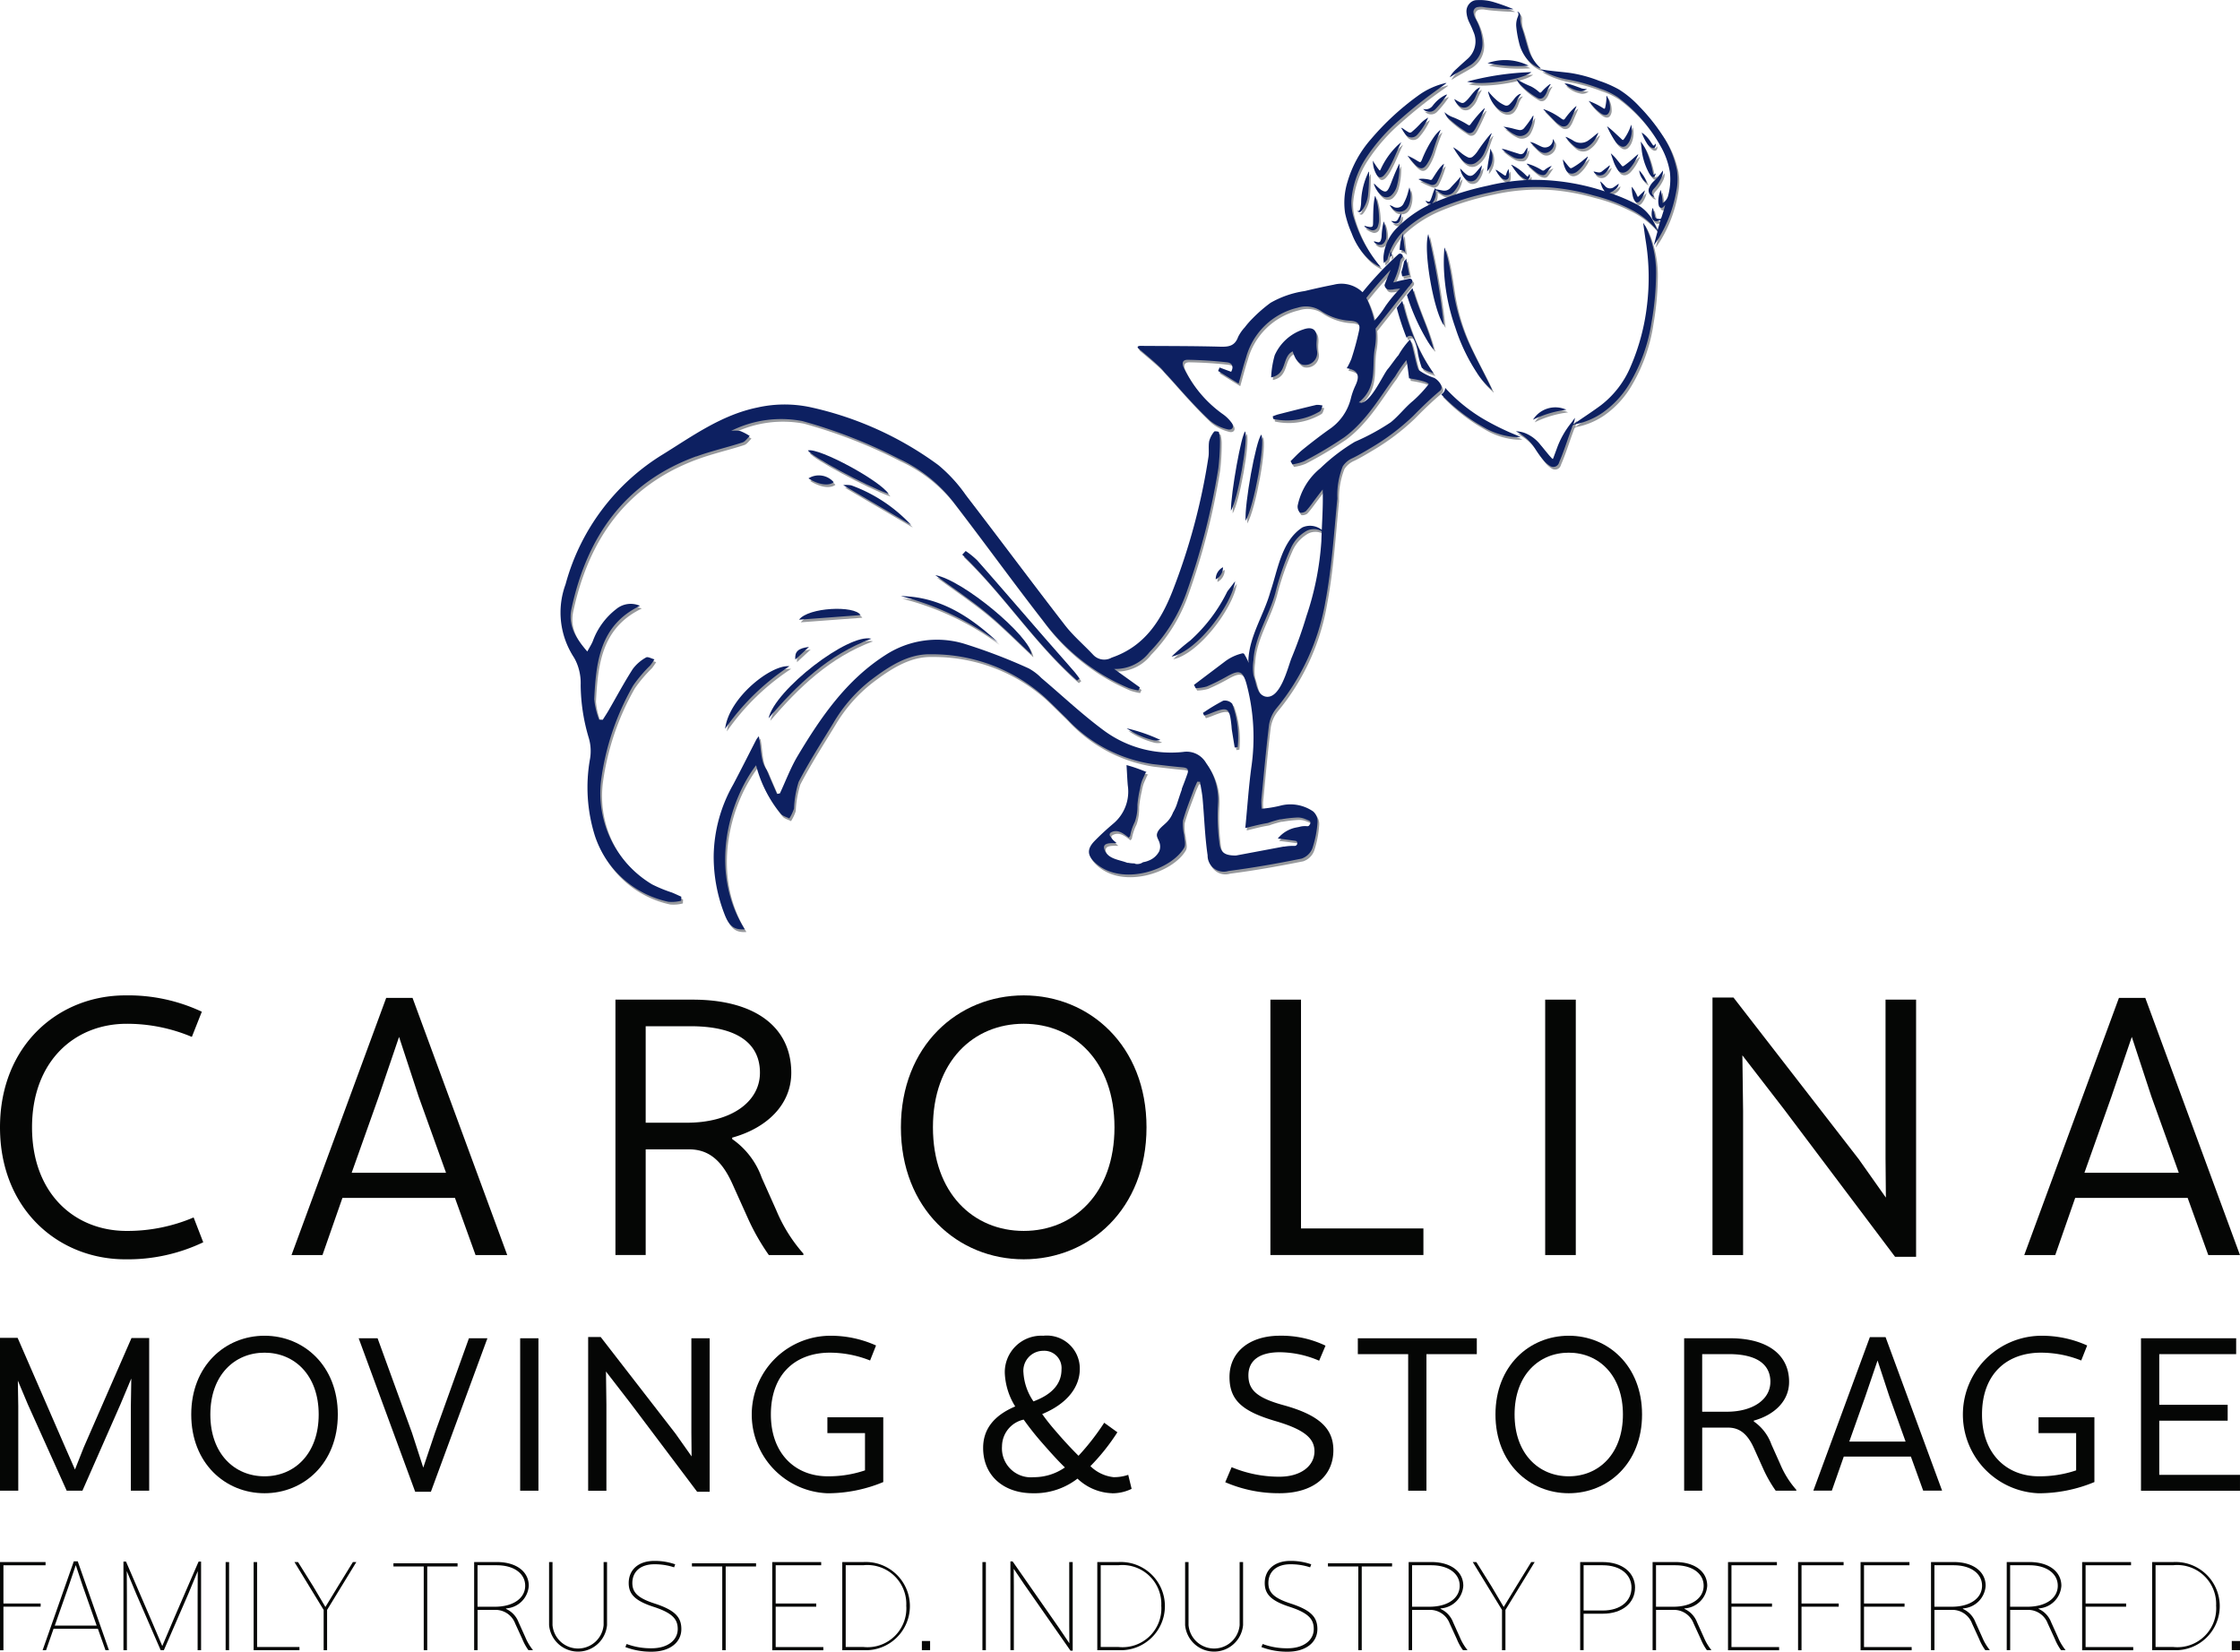 <?xml version="1.0" encoding="UTF-8"?>
<svg xmlns="http://www.w3.org/2000/svg" xmlns:xlink="http://www.w3.org/1999/xlink" id="logo" width="175.672" height="129.548" viewBox="0 0 175.672 129.548">
  <defs>
    <clipPath id="clip-path">
      <rect id="Rectangle_7" data-name="Rectangle 7" width="175.672" height="129.548" fill="none"></rect>
    </clipPath>
  </defs>
  <g id="Group_1" data-name="Group 1" clip-path="url(#clip-path)">
    <path id="Path_1" data-name="Path 1" d="M71.566,48.336c1.183-.432,2.422-.709,3.622-1.1.222-.071.382-.333.571-.506a4.043,4.043,0,0,0-.746-.39,2.591,2.591,0,0,0-.715-.012,8.785,8.785,0,0,1,5.583-.77,39.722,39.722,0,0,1,7.57,2.955,11.517,11.517,0,0,1,4.239,3.345c2.383,3.091,4.667,6.261,7.064,9.341a16.1,16.1,0,0,0,6.754,5.311,5.2,5.2,0,0,0,.73.178c.038-.08.075-.161.114-.241L104.336,65a3.38,3.38,0,0,0,2.77-1.315,12.781,12.781,0,0,0,2.948-4.8,54.312,54.312,0,0,0,2.458-9.632,18.588,18.588,0,0,0,.126-2.079,2.713,2.713,0,0,0-.088-.752c-.012-.045-.33-.09-.368-.037a1.969,1.969,0,0,0-.392.749c-.073.409,0,.843-.059,1.255a49.394,49.394,0,0,1-2.83,10.537c-.924,2.337-2.212,4.318-4.76,5.187A1.181,1.181,0,0,1,102.7,63.9c-.733-.786-1.569-1.487-2.222-2.331-2.618-3.382-5.167-6.816-7.775-10.205a11.654,11.654,0,0,0-2.162-2.359A26.485,26.485,0,0,0,80.5,44.474a9.725,9.725,0,0,0-4.168.034c-2.794.579-5.07,2.234-7.373,3.661a17.208,17.208,0,0,0-7.645,10.2,6.4,6.4,0,0,0,.679,5.761,4.125,4.125,0,0,1,.507,2.131,14.8,14.8,0,0,0,.628,4.131,3.626,3.626,0,0,1,.109,1.646,12.666,12.666,0,0,0,.39,6.091,7.8,7.8,0,0,0,5.753,5.142,2.959,2.959,0,0,0,1-.082l.013-.316c-.245-.11-.486-.227-.734-.328a11.033,11.033,0,0,1-1.554-.638A8.322,8.322,0,0,1,64.1,73.774a20.387,20.387,0,0,1,2.516-7.458,11.039,11.039,0,0,1,1.339-1.577,5.7,5.7,0,0,0,.332-.48c-.223-.057-.52-.232-.656-.149a3.256,3.256,0,0,0-1.043.906c-.678,1.057-1.271,2.168-1.9,3.256-.143.245-.3.482-.452.723l-.285-.005a5.845,5.845,0,0,1-.387-1.615c.153-2.91.431-5.792,3.588-7.314a1.773,1.773,0,0,0-1.861.255,5.6,5.6,0,0,0-1.835,2.51c-.106.263-.265.5-.434.818-.9-1.036-1.525-2.03-1.236-3.371,1.218-5.644,4.165-9.886,9.779-11.937" transform="translate(-16.825 -12.326)" fill="#97999d"></path>
    <path id="Path_2" data-name="Path 2" d="M134.03,37.611A4.5,4.5,0,0,1,132.812,37c-.2-.2-.515-2.192-.709-2.4a6.484,6.484,0,0,0-.906,1.232c-.088.063-.7.935-.806,1.045-.356.385-1.218,2.4-2.012,2.657a.261.261,0,0,0-.076.033.7.7,0,0,0-.213-.043c1.522-1.22,1-2.853,1.264-4.278a5.345,5.345,0,0,0,.054-1.512l2.622-3.309a.184.184,0,0,0,.088-.11l.122-.155a.206.206,0,0,0-.2-.341l-.844.189c-.067.015-.369.127-.421.095.033.021.023,0,.055-.07s.072-.15.1-.227a6.069,6.069,0,0,0,.421-1.408c.015-.032.029-.066.044-.1,0-.009.005-.019.009-.029.026-.024.051-.05.078-.074.195-.176-.095-.463-.289-.288a26.446,26.446,0,0,0-2.812,2.971,2.38,2.38,0,0,0-2.251-.592c-.765.149-1.527.319-2.285.5a7.592,7.592,0,0,0-2.677.922,11.436,11.436,0,0,0-1.4,1.214,6.867,6.867,0,0,0-.62.708,3.223,3.223,0,0,0-.522.751c-.269.74-.764.787-1.438.768-2.09-.057-4.181-.047-6.271-.063-.3.032-.119.2-.119.2s1.538,1.263,1.882,1.667.188.216.188.216l.176.189s.368.4.827.921c.822.922,1.658,1.838,2.559,2.682a3.429,3.429,0,0,0,1.355.668c.337.1.572-.149.341-.494a2.92,2.92,0,0,0-.731-.716,9.567,9.567,0,0,1-3-3.543c-.166-.328-.224-.706.29-.7,1.025.02,2.053.082,3.072.2.452.052.515.4.319.742l-.909-.336-.111.272,1.607.993c.215-.76.374-1.411.585-2.046a5.484,5.484,0,0,1,4.035-3.906,2.156,2.156,0,0,1,1.913.3,4.564,4.564,0,0,0,2.223.721c.62.04.786.284.7.725a21.754,21.754,0,0,1-.614,2.271,5.088,5.088,0,0,1-.361.727c1.03.17.99.715.661,1.4a5.285,5.285,0,0,0-.345.993,4.109,4.109,0,0,1-1.7,2.408c-.706.5-1.391,1.032-2.065,1.576-.342.276-.641.607-.958.913l.139.252a3.815,3.815,0,0,0,.924-.247,30.981,30.981,0,0,0,3.137-1.867c1.795-1.3,3.008-3.48,4-4.784a11.644,11.644,0,0,1,.88-1.275c.064.129.213,1.424.213,1.424s1.415.2,1.542.454a9.717,9.717,0,0,1-1.223,1.307c-.633.514-1.121,1.18-1.758,1.689a17.585,17.585,0,0,1-2.809,1.526,14.777,14.777,0,0,0-2.717,2.064,5.094,5.094,0,0,0-1.786,2.933.694.694,0,0,0,.165.54c.067.066.39-.006.49-.115.311-.339.571-.726.851-1.093.151-.2.3-.394.456-.591.038,1.057-.025,2.115-.071,3.168a1.471,1.471,0,0,0-1.525-.193c-1.651,1.084-1.923,3.351-2.508,5.046-.487,1.78-1.637,3.436-1.724,5.354,0,.079.017.158.025.238-.1-.224-.206-.446-.323-.662a.2.2,0,0,0-.072-.086.191.191,0,0,0-.124-.008,3.637,3.637,0,0,0-1.3.6l-2.474,1.866.138.254a3.48,3.48,0,0,0,.856-.127,15.078,15.078,0,0,0,1.569-.777c1-.561,1.276-.48,1.577.641a16.255,16.255,0,0,1,.363,6.454c-.206,1.52-.308,3.055-.476,4.78.578-.136,1.031-.26,1.491-.345l.279-.051c.3-.111.617-.2.918-.277a.272.272,0,0,1,.1-.005,9.9,9.9,0,0,1,1.221-.141,1.46,1.46,0,0,1,.506.051c.163.049.317.12.474.185a.183.183,0,0,1,.066.3.194.194,0,0,1-.222.139,1.653,1.653,0,0,0-.611.058c-.1.02-.193.039-.289.057a2.459,2.459,0,0,0-1.385.856c.458.042.913.117,1.369.175a.178.178,0,0,1,.157.224.208.208,0,0,1-.234.176,4.09,4.09,0,0,0-.772.055l-.072,0q-1.862.351-3.727.7a.38.38,0,0,1-.07,0c-.843-.009-1.171-.253-1.242-1.084a16.258,16.258,0,0,1-.1-2.933,4.827,4.827,0,0,0-.922-3.217,1.751,1.751,0,0,0-1.807-.89,8.861,8.861,0,0,1-6.124-1.616c-1.747-1.276-3.327-2.779-4.985-4.178a4.2,4.2,0,0,0-.994-.756,43.7,43.7,0,0,0-5.1-1.946,7.4,7.4,0,0,0-6.137.9c-3.075,1.97-5.06,4.865-6.876,7.9-.556.93-.939,1.963-1.4,2.95l-.227.043c-.269-.622-.545-1.241-.8-1.867a2.469,2.469,0,0,1-.357-.833c-.135-.588-.14-1.2-.261-1.788a.147.147,0,0,1,0-.04,1.644,1.644,0,0,0-.2.258c-.609,1.178-1.2,2.367-1.82,3.536A11.655,11.655,0,0,0,77.5,75.057a12.427,12.427,0,0,0,.887,4.716c.355.874.772,1.146,1.547,1.086-2.875-4.615-1.2-10.119.89-12.864a9.717,9.717,0,0,0,1.94,3.8c.14.185.441.25.667.371a3.458,3.458,0,0,0,.37-.779,8.2,8.2,0,0,1,.361-2.09c.824-1.59,1.8-3.1,2.733-4.634a11.848,11.848,0,0,1,2.938-3.355c1.4-1.058,2.922-2.07,4.694-2.018a13.207,13.207,0,0,1,8.932,3.366c.581.54,1.137,1.11,1.709,1.66a11.52,11.52,0,0,0,6.751,3.585c.743.082,1.485.18,2.23.245.339.029.662.053.507.505-.135.393-.287.786-.443,1.185a.272.272,0,0,1-.014.1c-.121.33-.227.666-.338,1a3.375,3.375,0,0,1-.323.737.115.115,0,0,1-.011.015,2.172,2.172,0,0,1-.589.861c-.243.232-.6.489-.673.836-.051.241.139.46.2.683a.99.99,0,0,1-.02.665,1.561,1.561,0,0,1-.846.745,1.878,1.878,0,0,1-.427.12.769.769,0,0,1-.58.133.174.174,0,0,1-.086-.04,2.438,2.438,0,0,1-.491-.046.2.2,0,0,1-.1-.009c-.625-.24-1.477-.281-1.761-1-.24-.61.525-.53.952-.534-.049-.04-.1-.082-.143-.126a1.053,1.053,0,0,1-.3-.332l-.072-.089a.2.2,0,0,1,.051-.284c.511-.3.986.058,1.409.4.032-.028.057-.063.086-.095l.028-.057a3.894,3.894,0,0,1,.368-1.092,3.824,3.824,0,0,0,.2-1.347,9.241,9.241,0,0,1,.208-1.271,3.22,3.22,0,0,1,.151-.6c.076-.193.175-.375.248-.569a.169.169,0,0,1,.113-.11,12.13,12.13,0,0,0-1.577-.551c.041.635.056,1.117.1,1.6a3.278,3.278,0,0,1-1.152,3.005c-.5.425-.983.867-1.44,1.333-.641.657-.6,1.172.1,1.779,2.068,1.8,5.907.51,6.914-1.236.148-.257.012-.683-.01-1.029a3.65,3.65,0,0,1-.082-1.1c.228-.83.56-1.632.856-2.443.076-.206.174-.4.262-.607l.213.007c.071.441.166.88.206,1.323.134,1.482.177,2.976.393,4.445a1.263,1.263,0,0,0,1.637,1.229c1.923-.246,3.835-.588,5.736-.97a1.4,1.4,0,0,0,.846-.811,8.2,8.2,0,0,0,.4-2.046,1.033,1.033,0,0,0-.337-.839,3.134,3.134,0,0,0-2.61-.447,9.655,9.655,0,0,1-1.431.231,6.513,6.513,0,0,1-.025-.708c.19-1.952.361-3.907.6-5.853a2.674,2.674,0,0,1,.586-1.32,17.885,17.885,0,0,0,3.84-8.386c.5-2.652.669-5.37.934-8.064a6.226,6.226,0,0,1,.421-2.522,1.724,1.724,0,0,1,.772-.647c.473-.227,1.035-.564,1.485-.833a17.853,17.853,0,0,0,3.239-2.447l.127-.128.149-.152c.6-.6,1.2-1.174,1.851-1.718.36-.3-.147-.859-.425-1m-3.905-7.331a.167.167,0,0,0,.012.134.373.373,0,0,0,.235.244.6.6,0,0,0,.267.014c.009,0,.017,0,.025,0a.5.5,0,0,0,.186-.028l.488-.053a10.776,10.776,0,0,0-1.153,1.378,7.666,7.666,0,0,1-.874,1.149,7.85,7.85,0,0,0-.628-1.792q.906-1.147,1.91-2.21-.245.576-.469,1.16M124,56.235a34.256,34.256,0,0,1-1.179,3.327c-.3.737-.893,3.346-2.091,3.03a.851.851,0,0,1-.507-.442A3.017,3.017,0,0,1,120,61.5c-.051-.19-.108-.379-.17-.566a3.846,3.846,0,0,1,0-1.181c.1-1.874,1.215-3.448,1.708-5.253a21.222,21.222,0,0,1,1.205-3.489,2.9,2.9,0,0,1,1.105-1.314,1.227,1.227,0,0,1,1.328-.056c-.011.257-.022.514-.028.771A23.051,23.051,0,0,1,124,56.235" transform="translate(-21.396 -7.758)" fill="#97999d"></path>
    <path id="Path_3" data-name="Path 3" d="M113.443,70.343l.189-.159c-.147-.19-.284-.388-.442-.569-.918-1.056-1.844-2.1-2.762-3.16-1.608-1.849-3.205-3.706-4.825-5.543a6.728,6.728,0,0,0-.9-.729l-.27.286c3.226,3.091,5.641,6.911,9.01,9.875" transform="translate(-28.833 -16.759)" fill="#97999d"></path>
    <path id="Path_4" data-name="Path 4" d="M101.512,62.809c1.407,1.03,2.767,1.932,4.018,2.965,1.234,1.02,2.356,2.172,3.538,3.276-.092-1.446-5.4-5.875-7.556-6.242" transform="translate(-28.027 -17.491)" fill="#97999d"></path>
    <path id="Path_5" data-name="Path 5" d="M91.509,69.707c-1.781-.456-7.56,4-8.059,6.234,2.243-2.626,4.694-4.986,8.059-6.234" transform="translate(-23.04 -19.403)" fill="#97999d"></path>
    <path id="Path_6" data-name="Path 6" d="M78.746,77.615a18.458,18.458,0,0,1,5.041-4.906c-1.407-.155-4.754,2.447-5.041,4.906" transform="translate(-21.741 -20.246)" fill="#97999d"></path>
    <path id="Path_7" data-name="Path 7" d="M87.721,49.242c.161.415,4.558,2.786,6.328,3.413-.7-1.065-5.45-3.626-6.328-3.413" transform="translate(-24.219 -13.709)" fill="#97999d"></path>
    <path id="Path_8" data-name="Path 8" d="M97.773,65.089a21.883,21.883,0,0,1,7.619,3.62c-2.162-2-4.529-3.573-7.619-3.62" transform="translate(-26.994 -18.126)" fill="#97999d"></path>
    <path id="Path_9" data-name="Path 9" d="M136.354,47.527c-.433.539-1.323,5.452-1.226,6.768.675-1.193,1.57-6.138,1.226-6.768" transform="translate(-37.306 -13.235)" fill="#97999d"></path>
    <path id="Path_10" data-name="Path 10" d="M132.75,78.49c.009.093.014.186.029.279.072.451.146.9.219,1.352l.233-.039a7.571,7.571,0,0,0-.425-3.392.768.768,0,0,0-.71-.242,15.11,15.11,0,0,0-1.59.96c.032.071.064.141.1.212.152-.053.3-.1.455-.162,1.433-.572,1.533-.512,1.692,1.033" transform="translate(-36.032 -21.283)" fill="#97999d"></path>
    <path id="Path_11" data-name="Path 11" d="M86.753,67.322l4.826-.36c-.472-.78-4.1-.613-4.826.36" transform="translate(-23.952 -18.51)" fill="#97999d"></path>
    <path id="Path_12" data-name="Path 12" d="M133.539,53.407c.527-.836,1.371-5.518,1.122-6.224-.295.195-1.124,4.792-1.122,6.224" transform="translate(-36.869 -13.139)" fill="#97999d"></path>
    <path id="Path_13" data-name="Path 13" d="M138.07,45.191c.012.069.025.137.038.206a5.021,5.021,0,0,0,3.651-.589c.122-.075.148-.3.218-.458a1.5,1.5,0,0,0-.488-.052c-1,.234-1.988.488-2.979.74-.151.038-.294.1-.44.153" transform="translate(-38.12 -12.333)" fill="#97999d"></path>
    <path id="Path_14" data-name="Path 14" d="M92.161,53.033a2.138,2.138,0,0,0-.624-.017l5.328,3.127a11.984,11.984,0,0,0-4.7-3.11" transform="translate(-25.273 -14.76)" fill="#97999d"></path>
    <path id="Path_15" data-name="Path 15" d="M89.751,52.494a1.542,1.542,0,0,0-1.981-.3c.785.5,1.576.618,1.981.3" transform="translate(-24.233 -14.467)" fill="#97999d"></path>
    <path id="Path_16" data-name="Path 16" d="M86.343,71.6l1.074-.991c-.842.1-1.134.363-1.074.991" transform="translate(-23.837 -19.664)" fill="#97999d"></path>
    <path id="Path_17" data-name="Path 17" d="M140.388,36.072a3.727,3.727,0,0,0-2.212,2.017,7.446,7.446,0,0,0-.279,1.735c1.308-.279.82-1.621,1.692-2.043a2.608,2.608,0,0,0,.265.617c.142.184.35.412.552.438a.952.952,0,0,0,1.078-1.159,3.413,3.413,0,0,1-.017-.759c.07-.811-.3-1.133-1.078-.845" transform="translate(-38.072 -10.016)" fill="#97999d"></path>
    <path id="Path_18" data-name="Path 18" d="M124.161,80.35a1.276,1.276,0,0,0,.726.019,13.212,13.212,0,0,0-2.644-.911,6.369,6.369,0,0,0,1.918.892" transform="translate(-33.75 -22.127)" fill="#97999d"></path>
    <path id="Path_19" data-name="Path 19" d="M131.892,62.9a1.055,1.055,0,0,0,.568-.952,1.054,1.054,0,0,0-.568.952" transform="translate(-36.414 -17.251)" fill="#97999d"></path>
    <path id="Path_20" data-name="Path 20" d="M128.585,68.109a17.42,17.42,0,0,0-1.481,1.276c1.989-.41,4.683-3.971,4.988-5.912l-.61.793a12.635,12.635,0,0,1-2.9,3.844" transform="translate(-35.093 -17.675)" fill="#97999d"></path>
    <path id="Path_21" data-name="Path 21" d="M164.168,8.125a22.049,22.049,0,0,0-5.036.745c1.11.334,4.368-.148,5.036-.745" transform="translate(-43.935 -2.263)" fill="#97999d"></path>
    <path id="Path_22" data-name="Path 22" d="M170.866,9.686c-.261-.088-.516-.194-.783-.264a1.277,1.277,0,0,0-.4-.057,2.235,2.235,0,0,0,1.218.6.774.774,0,0,0,.539-.173,1.1,1.1,0,0,1-.575-.108" transform="translate(-46.849 -2.607)" fill="#97999d"></path>
    <path id="Path_23" data-name="Path 23" d="M161.341,7.055a12.093,12.093,0,0,0,3.223.2,4.06,4.06,0,0,0-3.223-.2" transform="translate(-44.545 -1.897)" fill="#97999d"></path>
    <path id="Path_24" data-name="Path 24" d="M158.078,10.9c-.117-.065-.232-.137-.347-.206a1.171,1.171,0,0,0,.313.472.6.6,0,0,0,.89.019,1.759,1.759,0,0,0,.434-.576,7.166,7.166,0,0,1,.4-.835,1.186,1.186,0,0,0-.463.336c-.211.225-.382.486-.6.7-.247.24-.327.252-.622.086" transform="translate(-43.548 -2.721)" fill="#97999d"></path>
    <path id="Path_25" data-name="Path 25" d="M160.509,15.108c.043-.118.09-.234.135-.351a.657.657,0,0,0-.164.143,14.423,14.423,0,0,0-.97,1.3,1.917,1.917,0,0,1-.347.386.367.367,0,0,1-.424.051,2.657,2.657,0,0,1-.5-.325,3.814,3.814,0,0,0-.633-.449,8.641,8.641,0,0,0,.681.977,1.126,1.126,0,0,0,.347.274.724.724,0,0,0,.717-.013,1.917,1.917,0,0,0,.762-.926c.159-.347.264-.714.4-1.071" transform="translate(-43.514 -4.109)" fill="#97999d"></path>
    <path id="Path_26" data-name="Path 26" d="M168.866,12.85a5.508,5.508,0,0,0-.606-.4,4.805,4.805,0,0,0-.853-.387c-.01.044.02.053.035.069.261.267.523.532.783.8a2.149,2.149,0,0,0,.489.4.448.448,0,0,0,.663-.146,1.313,1.313,0,0,0,.142-.24c.161-.364.316-.73.472-1.1l-.019-.019c-.051.043-.1.083-.153.127a6.107,6.107,0,0,0-.735.857c-.074.094-.13.095-.217.029" transform="translate(-46.219 -3.296)" fill="#97999d"></path>
    <path id="Path_27" data-name="Path 27" d="M158.694,18.826c-.108-.1-.208-.214-.321-.328a1.393,1.393,0,0,0,.413.82.57.57,0,0,0,.907-.058,1.868,1.868,0,0,0,.384-1c-.146.174-.29.351-.44.522-.345.394-.565.4-.943.042" transform="translate(-43.726 -5.086)" fill="#97999d"></path>
    <path id="Path_28" data-name="Path 28" d="M162.894,19.479a.26.26,0,0,0,.36-.227,1.965,1.965,0,0,0-.027-.6,1.547,1.547,0,0,0-.187.431c-.032.109-.078.107-.157.052-.143-.1-.286-.195-.431-.291a.834.834,0,0,0-.247-.135,2.224,2.224,0,0,0,.51.681.468.468,0,0,0,.18.091" transform="translate(-44.783 -5.193)" fill="#97999d"></path>
    <path id="Path_29" data-name="Path 29" d="M163.881,13.889a5.606,5.606,0,0,0-.821-.165c.188.124.354.275.534.406a2.133,2.133,0,0,0,.361.212.8.8,0,0,0,1.145-.367,2.912,2.912,0,0,0,.308-1.029.11.11,0,0,0-.01-.1c-.038.056-.071.1-.1.152a8.425,8.425,0,0,1-.615.841.421.421,0,0,1-.413.141c-.129-.025-.257-.058-.384-.09" transform="translate(-45.02 -3.577)" fill="#97999d"></path>
    <path id="Path_30" data-name="Path 30" d="M156.676,12.358a1.131,1.131,0,0,0,.262.443,10.317,10.317,0,0,0,1.469,1.129.407.407,0,0,0,.579-.105,1.522,1.522,0,0,0,.119-.18,15.265,15.265,0,0,0,.7-1.494c.012-.027.046-.053.02-.092a.638.638,0,0,0-.146.12,10.517,10.517,0,0,0-.968,1.144c-.066.083-.109.084-.195.031a7.065,7.065,0,0,0-1.155-.587,1.983,1.983,0,0,1-.688-.41" transform="translate(-43.257 -3.358)" fill="#97999d"></path>
    <path id="Path_31" data-name="Path 31" d="M164.366,17.208a.438.438,0,0,0,.271-.1,1.016,1.016,0,0,0,.251-.779.908.908,0,0,0-.123.165c-.036.057-.07.116-.11.171a.324.324,0,0,1-.427.152c-.317-.094-.631-.2-.948-.3a1.647,1.647,0,0,0-.409-.087,4.319,4.319,0,0,0,.949.672,1.126,1.126,0,0,0,.546.1" transform="translate(-44.968 -4.548)" fill="#97999d"></path>
    <path id="Path_32" data-name="Path 32" d="M164.447,2.718a8.313,8.313,0,0,0,.217,1.25,3.064,3.064,0,0,0,.89,1.567,2.493,2.493,0,0,0,.827.488.5.5,0,0,0-.046-.062,3.427,3.427,0,0,1-.958-1.534c-.154-.488-.277-.986-.434-1.473a2.36,2.36,0,0,1-.174-1.027.39.39,0,0,0-.013-.126.307.307,0,0,0-.245-.262c.156.121.115.265.06.409a1.632,1.632,0,0,0-.124.77" transform="translate(-45.401 -0.429)" fill="#97999d"></path>
    <path id="Path_33" data-name="Path 33" d="M162.622,11.82a.675.675,0,0,0,.741-.236,1.9,1.9,0,0,0,.281-.538,1.733,1.733,0,0,1,.356-.634.431.431,0,0,0-.242.089,1.4,1.4,0,0,0-.312.314,3.379,3.379,0,0,1-.366.421.331.331,0,0,1-.384.069,2.484,2.484,0,0,1-.676-.445,4.64,4.64,0,0,1-.6-.64.207.207,0,0,0,.01.147,2.431,2.431,0,0,0,.653,1.13,1.192,1.192,0,0,0,.539.323" transform="translate(-44.564 -2.846)" fill="#97999d"></path>
    <path id="Path_34" data-name="Path 34" d="M161.554,16.434c-.069.615-.219,1.188-.259,1.794a1.617,1.617,0,0,0,.259-1.794" transform="translate(-44.532 -4.576)" fill="#97999d"></path>
    <path id="Path_35" data-name="Path 35" d="M178.363,19.794a2.5,2.5,0,0,0-.591-.983,1.315,1.315,0,0,0,.591.983" transform="translate(-49.082 -5.238)" fill="#97999d"></path>
    <path id="Path_36" data-name="Path 36" d="M179.787,19.405a1.211,1.211,0,0,0,.129-.584,6.815,6.815,0,0,1-.77.888,1.5,1.5,0,0,0-.34.531.522.522,0,0,0,.434.654c-.013-.017-.021-.03-.031-.041-.159-.185-.251-.333-.014-.594a3.442,3.442,0,0,0,.591-.854" transform="translate(-49.361 -5.241)" fill="#97999d"></path>
    <path id="Path_37" data-name="Path 37" d="M166.806,18.975a.3.3,0,0,0,.269-.084c.174-.188.292-.416.469-.644a1.912,1.912,0,0,0-.557.322.164.164,0,0,1-.223.014,4.465,4.465,0,0,0-1.026-.473.252.252,0,0,0-.166-.019,9.169,9.169,0,0,0,.784.692.931.931,0,0,0,.451.193" transform="translate(-45.713 -5.035)" fill="#97999d"></path>
    <path id="Path_38" data-name="Path 38" d="M178,16.191a4.974,4.974,0,0,0,.526,1.831,1.243,1.243,0,0,0,.267.384c.1.085.184.073.252-.041a.35.35,0,0,0,.064-.2c-.171.153-.172.153-.218-.067a7.859,7.859,0,0,0-.465-1.58,4.037,4.037,0,0,0-.485-.847c.02.175.038.35.059.525" transform="translate(-49.128 -4.363)" fill="#97999d"></path>
    <path id="Path_39" data-name="Path 39" d="M177.375,21.309a2.675,2.675,0,0,0-.142-.3,1.836,1.836,0,0,0-.275-.424,3.458,3.458,0,0,0,.08.716,1.141,1.141,0,0,0,.14.366c.115.179.264.2.41.049a1.844,1.844,0,0,0,.4-.849c-.161.155-.325.307-.481.467-.072.074-.1.059-.136-.027" transform="translate(-48.857 -5.733)" fill="#97999d"></path>
    <path id="Path_40" data-name="Path 40" d="M178.783,15.867c.09.045.187.082.274,0a.3.3,0,0,0,.06-.3.179.179,0,0,0-.059.071c-.046.1-.1.1-.163.017s-.1-.144-.152-.219a2.3,2.3,0,0,0-.712-.747,4.119,4.119,0,0,0,.4.824,1.018,1.018,0,0,0,.356.356" transform="translate(-49.153 -4.09)" fill="#97999d"></path>
    <path id="Path_41" data-name="Path 41" d="M170.29,18.156c-.172.09-.177.086-.311-.054-.17-.177-.3-.385-.469-.569a2.135,2.135,0,0,0,.256.856.493.493,0,0,0,.541.241.847.847,0,0,0,.359-.183,2.856,2.856,0,0,0,.795-1.1c0-.008,0-.021-.008-.043l-.264.212a5.67,5.67,0,0,1-.9.641" transform="translate(-46.8 -4.818)" fill="#97999d"></path>
    <path id="Path_42" data-name="Path 42" d="M170.376,15.329c-.1-.067-.214-.121-.323-.178a.947.947,0,0,0-.277-.108,3.9,3.9,0,0,0,.741.766.853.853,0,0,0,.989.04,2.024,2.024,0,0,0,.73-.844c.043-.084.079-.171.125-.27a.264.264,0,0,0-.138.081c-.189.15-.367.312-.568.45a1.061,1.061,0,0,1-1.28.063" transform="translate(-46.874 -4.103)" fill="#97999d"></path>
    <path id="Path_43" data-name="Path 43" d="M173.682,10.722a3.766,3.766,0,0,1-.1.9c-.023.1-.049.123-.146.062a5.556,5.556,0,0,0-1.154-.576c.056.067.111.136.169.2a3.852,3.852,0,0,0,.809.784c.387.24.609.108.7-.333l0-.013a1.785,1.785,0,0,0-.25-1.031h-.028" transform="translate(-47.565 -2.986)" fill="#97999d"></path>
    <path id="Path_44" data-name="Path 44" d="M175.713,17.938c-.071.047-.116.044-.169-.025-.108-.141-.221-.279-.335-.415a3.313,3.313,0,0,0-.516-.545c.065.2.128.393.2.588a2.737,2.737,0,0,0,.368.735.458.458,0,0,0,.553.159.862.862,0,0,0,.292-.2,3.7,3.7,0,0,0,.678-1.051.34.34,0,0,0,.057-.168c-.093.078-.172.141-.248.208a8.946,8.946,0,0,1-.876.714" transform="translate(-48.231 -4.721)" fill="#97999d"></path>
    <path id="Path_45" data-name="Path 45" d="M173.174,18.814c-.114-.025-.229-.047-.347-.071a.556.556,0,0,0,.864.179,1.4,1.4,0,0,0,.425-.649.179.179,0,0,0-.123.064q-.256.2-.508.4a.352.352,0,0,1-.31.074" transform="translate(-47.716 -5.089)" fill="#97999d"></path>
    <path id="Path_46" data-name="Path 46" d="M176.15,13.923a3.9,3.9,0,0,1-.539,1.045c-.056.076-.093.091-.167.02-.166-.162-.34-.317-.51-.477a6.828,6.828,0,0,0-.649-.553,7.154,7.154,0,0,0,.66,1.2,1.065,1.065,0,0,0,.374.338.38.38,0,0,0,.517-.072,1.188,1.188,0,0,0,.207-.288,2.037,2.037,0,0,0,.139-1.3c-.011.031-.023.062-.033.093" transform="translate(-48.119 -3.851)" fill="#97999d"></path>
    <path id="Path_47" data-name="Path 47" d="M151.888,26.335a4.951,4.951,0,0,0-.068.625c.012,0,.024-.006.036-.006a.524.524,0,0,1,.4.193c-.074-.489-.134-.982-.161-1.484a2.729,2.729,0,0,0-.206.673" transform="translate(-41.916 -7.146)" fill="#97999d"></path>
    <path id="Path_48" data-name="Path 48" d="M156.1,32.886a57.65,57.65,0,0,0-1.219-7.152c-.41,1.229.4,5.986,1.219,7.152" transform="translate(-42.73 -7.166)" fill="#97999d"></path>
    <path id="Path_49" data-name="Path 49" d="M151.944,32.988l-.439.554a19.963,19.963,0,0,0,.77,2.343l.044-.051a.291.291,0,0,1,.216-.1h0a.293.293,0,0,1,.215.092,3.6,3.6,0,0,1,.418,1.313,7.555,7.555,0,0,0,.3,1.1,1.973,1.973,0,0,0,.662.339c.091.035.185.071.277.11a13.368,13.368,0,0,1-1.282-2.2,19.192,19.192,0,0,1-1.186-3.5" transform="translate(-41.829 -9.186)" fill="#97999d"></path>
    <path id="Path_50" data-name="Path 50" d="M153.047,31.617a.479.479,0,0,1-.075.074l-.366.462a16.232,16.232,0,0,0,1.548,3.491,5.377,5.377,0,0,0,.523.75c.026-.056,0-.093-.012-.131a19.3,19.3,0,0,0-.691-2.045c-.335-.859-.673-1.717-.928-2.6" transform="translate(-42.133 -8.805)" fill="#97999d"></path>
    <path id="Path_51" data-name="Path 51" d="M152.258,28.564l-.023.022-.021.048a6.43,6.43,0,0,1-.207.813c.02.115.041.229.064.343l.462-.1a.636.636,0,0,1,.095-.014c-.087-.43-.17-.86-.245-1.293a.486.486,0,0,1-.125.185" transform="translate(-41.968 -7.903)" fill="#97999d"></path>
    <path id="Path_52" data-name="Path 52" d="M159.228,37.063a6.6,6.6,0,0,0,1.167,1.317c-.012-.031-.025-.062-.038-.092-.474-1.027-1.027-2.014-1.514-3.035a16.039,16.039,0,0,1-1.45-4.411c-.132-.836-.238-1.677-.417-2.505a9.921,9.921,0,0,0-.312-1.15c-.011.053-.018.076-.02.1-.035.46-.05.921-.039,1.383a15.848,15.848,0,0,0,.9,4.8,14.471,14.471,0,0,0,1.729,3.595" transform="translate(-43.236 -7.571)" fill="#97999d"></path>
    <path id="Path_53" data-name="Path 53" d="M155.325,19.5a7.242,7.242,0,0,0,.537-1.42,1.9,1.9,0,0,0-.389.4c-.193.253-.356.525-.531.79a.139.139,0,0,1-.177.074,2.439,2.439,0,0,0-.452-.074,1.305,1.305,0,0,0-.46.022,5.739,5.739,0,0,0,.922.422.414.414,0,0,0,.549-.217" transform="translate(-42.478 -5.035)" fill="#97999d"></path>
    <path id="Path_54" data-name="Path 54" d="M146.389,21.062a5.421,5.421,0,0,0,1.384,2.106,3.094,3.094,0,0,0,.859.558l.02-.019a10.585,10.585,0,0,1-2.044-3.7,4.124,4.124,0,0,1-.226-1.509,7.161,7.161,0,0,1,1.121-3.272,14.335,14.335,0,0,1,2.661-3.027,36.492,36.492,0,0,1,3.324-2.626c.114-.082.227-.167.352-.258a.247.247,0,0,0-.153.014,5.862,5.862,0,0,0-2.076.968,20.789,20.789,0,0,0-3.693,3.409,8.786,8.786,0,0,0-1.838,3.336,5.539,5.539,0,0,0-.193,2.474,8.008,8.008,0,0,0,.5,1.543" transform="translate(-40.26 -2.593)" fill="#97999d"></path>
    <path id="Path_55" data-name="Path 55" d="M150.785,27.721c-.008.113-.013.226-.017.339l.155-.144c-.033-.1-.067-.207-.1-.31a.2.2,0,0,0-.036.115" transform="translate(-41.626 -7.688)" fill="#97999d"></path>
    <path id="Path_56" data-name="Path 56" d="M166.265,45.544a8.248,8.248,0,0,1,2.618-.782,2.068,2.068,0,0,0-2.618.782" transform="translate(-45.905 -12.417)" fill="#97999d"></path>
    <path id="Path_57" data-name="Path 57" d="M173.054,15.63a7.4,7.4,0,0,0-1.126-2.649,14.56,14.56,0,0,0-1.777-2.222,7.914,7.914,0,0,0-1.614-1.352,8.954,8.954,0,0,0-1.56-.685,10.605,10.605,0,0,0-2.284-.617c-.754-.1-1.515-.142-2.264-.277,0,0-.01.008-.025.02.118.067.23.135.346.195a6.429,6.429,0,0,0,1.837.594,13.951,13.951,0,0,1,2.471.707,5.591,5.591,0,0,1,1.374.659,12.006,12.006,0,0,1,3.355,3.825,6.17,6.17,0,0,1,.737,2.046,4.952,4.952,0,0,1-.154,1.924.983.983,0,0,1-.409.516,6.322,6.322,0,0,0-.153-1.035,2.517,2.517,0,0,0-.186.753,1.354,1.354,0,0,0,.039.491.2.2,0,0,0,.343.1,2.133,2.133,0,0,0,.153-.16c-.071.289-.16.571-.25.852s-.085.265-.366.222a.191.191,0,0,1-.18-.165c-.039-.182-.084-.363-.13-.543a.179.179,0,0,0-.062-.127,1.485,1.485,0,0,0-.048.736.34.34,0,0,0,.458.279c.067-.016.132-.039.214-.063-.08.269-.154.518-.236.794-.107-.24-.2-.453-.312-.656a3.2,3.2,0,0,0-1.317-1.377,14.9,14.9,0,0,0-1.784-.783l-.355-.125c.426-.152.722-.445.718-.715-.116.084-.22.174-.336.243a.514.514,0,0,1-.76-.095c-.051-.05-.1-.105-.153-.153a.85.85,0,0,0-.2-.175c.05.152.09.28.134.408a1.192,1.192,0,0,0,.24.374c-.081-.024-.122-.035-.161-.048a17.828,17.828,0,0,0-4.844-.847c-.361-.011-.722-.005-1.083-.006a.339.339,0,0,0,.167-.462l-.045.079c-.09.16-.089.159-.224.029a3.973,3.973,0,0,0-1.052-.792c-.033-.016-.066-.051-.108-.032.147.2.279.4.437.584a1.8,1.8,0,0,0,.811.593.6.6,0,0,1-.088.014,16.211,16.211,0,0,0-2.983.439,23.183,23.183,0,0,0-4.083,1.263l-.294.128a1.321,1.321,0,0,0,.287-1.046c.15.095.285.188.429.269a.764.764,0,0,0,1.012-.162,2.222,2.222,0,0,0,.5-1.055c.007-.028.029-.061,0-.095-.245.3-.523.569-.778.857a.638.638,0,0,1-.631.219c-.138-.026-.274-.056-.413-.077-.077-.012-.154-.012-.156-.131a2.649,2.649,0,0,0-.148.328c-.077.211-.132.429-.229.633-.062.13-.117.15-.256.1-.04-.014-.077-.047-.13-.03a.447.447,0,0,0,.168.179.655.655,0,0,0,.255.051l-.1.051a9.143,9.143,0,0,0-2.509,1.761,3.6,3.6,0,0,0-1.1,2.123,2.059,2.059,0,0,0,.01.7c.092-.092.182-.185.274-.275A4.611,4.611,0,0,1,151.9,20.27a9.442,9.442,0,0,1,2.53-1.551,22.227,22.227,0,0,1,4.1-1.264,15.8,15.8,0,0,1,4.76-.354,17.535,17.535,0,0,1,3.251.616,13.73,13.73,0,0,1,3.017,1.148,6.618,6.618,0,0,1,1.924,1.545.2.2,0,0,1,.051.206c-.08.285-.153.573-.227.86-.007.027-.033.056,0,.1.12-.178.243-.351.354-.53a10.614,10.614,0,0,0,1.364-3.646,4.773,4.773,0,0,0,.037-1.767" transform="translate(-41.429 -2.18)" fill="#97999d"></path>
    <path id="Path_58" data-name="Path 58" d="M156.636,42.445a.619.619,0,0,1-.224.455l-.079.068a13.947,13.947,0,0,0,3.257,2.53,5.749,5.749,0,0,0,2.259.783,2.973,2.973,0,0,0,.707.009,20.255,20.255,0,0,1-2.95-1.418,12.924,12.924,0,0,1-2.971-2.427" transform="translate(-43.162 -11.82)" fill="#97999d"></path>
    <path id="Path_59" data-name="Path 59" d="M174.416,24.517a.3.3,0,0,0,0,.1c.059.424.115.848.18,1.271a18.029,18.029,0,0,1,.106,5.139,16.96,16.96,0,0,1-1.267,4.733,7.489,7.489,0,0,1-2.366,3.079c-.678.5-1.383.955-2.074,1.434a.034.034,0,0,1-.051,0,1.732,1.732,0,0,0,.11-.47c-.107.148-.195.282-.295.408a6.879,6.879,0,0,0-1.112,1.973c-.088.243-.18.485-.267.727-.056.152-.056.153-.169.033-.305-.325-.571-.683-.861-1.022a2.869,2.869,0,0,0-1.27-.942,2.309,2.309,0,0,0-.64-.118.458.458,0,0,0,.046.037,3.778,3.778,0,0,1,1.476,1.367,8.313,8.313,0,0,0,.605.833,1.988,1.988,0,0,0,.536.483.469.469,0,0,0,.7-.242c.041-.124.1-.242.148-.364.326-.81.585-1.644.891-2.461a.264.264,0,0,1,.224-.2,5.783,5.783,0,0,0,2.209-.946,7.442,7.442,0,0,0,2.085-2.286,13.3,13.3,0,0,0,1.714-4.833,22.7,22.7,0,0,0,.342-3.563,8.475,8.475,0,0,0-.652-3.521,3.983,3.983,0,0,0-.348-.65" transform="translate(-45.401 -6.827)" fill="#97999d"></path>
    <path id="Path_60" data-name="Path 60" d="M149.968,25.77a.514.514,0,0,0,.027-.1,2.971,2.971,0,0,0-.193-1.319,5.54,5.54,0,0,0-.164,1.1,1.147,1.147,0,0,1-.077.409.188.188,0,0,1-.224.123c-.1-.02-.2-.047-.295-.071,0,.018-.005.035-.008.053.363.38.77.292.933-.2" transform="translate(-41.147 -6.782)" fill="#97999d"></path>
    <path id="Path_61" data-name="Path 61" d="M152.253,22.022a1.99,1.99,0,0,0,.033-1.363l-.09.315a3.632,3.632,0,0,1-.348.911.574.574,0,0,1-.868.259c-.069-.032-.139-.061-.235-.1a.839.839,0,0,0,.222.284A.755.755,0,0,0,152,22.4a1.021,1.021,0,0,0,.257-.374" transform="translate(-41.619 -5.753)" fill="#97999d"></path>
    <path id="Path_62" data-name="Path 62" d="M151.417,23.973a.252.252,0,0,1-.305.143,1.392,1.392,0,0,0-.209-.023.662.662,0,0,0,.25.176.3.3,0,0,0,.376-.09.947.947,0,0,0,.156-.645.092.092,0,0,0-.067.058c-.067.127-.129.257-.2.381" transform="translate(-41.663 -6.554)" fill="#97999d"></path>
    <path id="Path_63" data-name="Path 63" d="M149.052,23.973a1.6,1.6,0,0,0,.095-.6,5.918,5.918,0,0,0-.268-1.711c-.007-.022-.006-.052-.046-.069a3.744,3.744,0,0,0-.085.486c-.068.56-.054,1.123-.07,1.685-.007.229-.059.28-.285.253-.129-.015-.254-.053-.381-.081,0,.017-.009.033-.012.051a1.51,1.51,0,0,0,.471.26.425.425,0,0,0,.582-.276" transform="translate(-40.861 -6.014)" fill="#97999d"></path>
    <path id="Path_64" data-name="Path 64" d="M155.131,11.406a.69.69,0,0,1-.775.288.658.658,0,0,0,.974.012,8.112,8.112,0,0,0,.914-1.144.549.549,0,0,0-.209.074,2.814,2.814,0,0,0-.9.77" transform="translate(-42.617 -2.942)" fill="#97999d"></path>
    <path id="Path_65" data-name="Path 65" d="M154.194,17.1a4.352,4.352,0,0,0,.484-1.032,16.713,16.713,0,0,1,.583-1.639s-.008-.011-.016-.022a3.144,3.144,0,0,0-.48.525,8.659,8.659,0,0,0-.944,1.767c-.125.289-.123.289-.4.123a5.337,5.337,0,0,0-.751-.393,7.3,7.3,0,0,0,.644.759c.316.285.581.351.878-.087" transform="translate(-42.152 -4.011)" fill="#97999d"></path>
    <path id="Path_66" data-name="Path 66" d="M166.434,9.881c-.065.066-.112.077-.188.007a2.865,2.865,0,0,0-.658-.452,6.745,6.745,0,0,1-1.118-.571,1.335,1.335,0,0,0,.3.439,5.9,5.9,0,0,0,1.341,1.04.391.391,0,0,0,.5-.064,1.231,1.231,0,0,0,.246-.4,3.14,3.14,0,0,1,.31-.615.271.271,0,0,0-.166.079,4.256,4.256,0,0,0-.562.532" transform="translate(-45.409 -2.468)" fill="#97999d"></path>
    <path id="Path_67" data-name="Path 67" d="M158.779,5.451A2.046,2.046,0,0,0,159.8,3.457a4.252,4.252,0,0,0-.546-1.745,1.158,1.158,0,0,1-.137-.407.382.382,0,0,1,.347-.47,1.146,1.146,0,0,1,.394,0c.454.074.912.1,1.37.134.325.022.652.034.977.051,0-.011,0-.022,0-.032a16.282,16.282,0,0,0-1.534-.547,3.72,3.72,0,0,0-1.285-.149.739.739,0,0,0-.31.062.9.9,0,0,0-.517.9,2.2,2.2,0,0,0,.221.791,8.109,8.109,0,0,1,.329.743,1.825,1.825,0,0,1-.5,2.139q-.428.381-.847.771a2.46,2.46,0,0,0-.522.644,2.252,2.252,0,0,0,.226-.132c.428-.269.881-.494,1.309-.764" transform="translate(-43.414 -0.08)" fill="#97999d"></path>
    <path id="Path_68" data-name="Path 68" d="M150.426,20.528a1.557,1.557,0,0,0,.395-.672,5.709,5.709,0,0,0,.206-1.789c-.013.025-.027.05-.039.075-.179.365-.338.739-.486,1.117-.09.229-.17.462-.277.683-.167.345-.293.42-.662.167a3.729,3.729,0,0,1-.379-.337c-.049-.045-.088-.108-.166-.126a1.932,1.932,0,0,0,.591.909.577.577,0,0,0,.817-.027" transform="translate(-41.143 -5.032)" fill="#97999d"></path>
    <path id="Path_69" data-name="Path 69" d="M167.751,15.407a.762.762,0,0,0-.02.138.624.624,0,0,1-.87.462c-.164-.07-.321-.154-.482-.23a1.4,1.4,0,0,0-.441-.144c.187.188.355.356.523.522a1.4,1.4,0,0,0,.333.253.613.613,0,0,0,.621,0,.835.835,0,0,0,.433-.639.434.434,0,0,0-.1-.366" transform="translate(-45.814 -4.29)" fill="#97999d"></path>
    <path id="Path_70" data-name="Path 70" d="M149.541,17.848c-.072.148-.072.148-.176.013a3.365,3.365,0,0,1-.441-.672,2.074,2.074,0,0,0,.289,1.1c.155.26.354.274.571.06a2.524,2.524,0,0,0,.416-.589c.365-.65.616-1.354.95-2.024-.106.09-.214.177-.316.273a6.107,6.107,0,0,0-1.293,1.839" transform="translate(-41.117 -4.382)" fill="#97999d"></path>
    <path id="Path_71" data-name="Path 71" d="M153.225,14.431a5.06,5.06,0,0,0,.872-1.362,2.333,2.333,0,0,0-.654.521,6.691,6.691,0,0,1-.635.6.205.205,0,0,1-.244.025,3.242,3.242,0,0,1-.365-.232.71.71,0,0,0-.236-.123c.118.177.211.333.319.476a.588.588,0,0,0,.944.089" transform="translate(-41.956 -3.639)" fill="#97999d"></path>
    <path id="Path_72" data-name="Path 72" d="M148.14,19.037c0-.03.018-.066-.019-.1-.014.025-.026.045-.036.067a5.642,5.642,0,0,0-.565,2.274,2.3,2.3,0,0,1-.056.5c-.036.138-.067.285-.277.248.211.128.262.118.4-.057a2.486,2.486,0,0,0,.479-1.241,14.765,14.765,0,0,0,.074-1.7" transform="translate(-40.637 -5.274)" fill="#97999d"></path>
    <path id="Path_73" data-name="Path 73" d="M71.38,48.051c1.183-.432,2.422-.709,3.622-1.1.222-.071.382-.333.571-.506a4.042,4.042,0,0,0-.746-.39,2.591,2.591,0,0,0-.714-.012,8.785,8.785,0,0,1,5.583-.77,39.7,39.7,0,0,1,7.569,2.955,11.514,11.514,0,0,1,4.24,3.345c2.383,3.091,4.666,6.261,7.064,9.341a16.1,16.1,0,0,0,6.753,5.311,5.21,5.21,0,0,0,.73.178l.113-.241-2.015-1.446a3.379,3.379,0,0,0,2.77-1.315,12.783,12.783,0,0,0,2.948-4.8,54.376,54.376,0,0,0,2.458-9.632,18.766,18.766,0,0,0,.126-2.079,2.712,2.712,0,0,0-.088-.752c-.012-.045-.33-.09-.368-.037a1.99,1.99,0,0,0-.392.749c-.072.409.005.843-.059,1.255a49.35,49.35,0,0,1-2.829,10.537c-.924,2.337-2.212,4.318-4.76,5.187a1.181,1.181,0,0,1-1.444-.216c-.733-.786-1.569-1.487-2.222-2.331-2.618-3.382-5.167-6.816-7.775-10.205a11.653,11.653,0,0,0-2.162-2.359,26.485,26.485,0,0,0-10.039-4.535,9.725,9.725,0,0,0-4.168.034c-2.794.579-5.07,2.234-7.373,3.661a17.208,17.208,0,0,0-7.645,10.2,6.4,6.4,0,0,0,.678,5.761,4.118,4.118,0,0,1,.507,2.131,14.8,14.8,0,0,0,.628,4.131,3.626,3.626,0,0,1,.109,1.646,12.666,12.666,0,0,0,.39,6.091,7.8,7.8,0,0,0,5.753,5.142,2.959,2.959,0,0,0,1-.082l.013-.316c-.245-.11-.486-.227-.734-.328a11.032,11.032,0,0,1-1.554-.638,8.322,8.322,0,0,1-4.007-8.137,20.387,20.387,0,0,1,2.516-7.458,11.039,11.039,0,0,1,1.339-1.577,5.7,5.7,0,0,0,.332-.48c-.223-.057-.52-.232-.656-.149a3.256,3.256,0,0,0-1.043.906c-.678,1.057-1.271,2.168-1.9,3.256-.143.245-.3.482-.452.723l-.285-.005a5.845,5.845,0,0,1-.387-1.615c.153-2.91.43-5.792,3.588-7.314a1.773,1.773,0,0,0-1.861.255,5.6,5.6,0,0,0-1.835,2.51c-.106.263-.265.5-.434.818-.9-1.036-1.525-2.03-1.236-3.371,1.217-5.644,4.165-9.886,9.779-11.937" transform="translate(-16.774 -12.247)" fill="#0d2061"></path>
    <path id="Path_74" data-name="Path 74" d="M133.844,37.327a4.5,4.5,0,0,1-1.218-.608c-.2-.2-.515-2.192-.709-2.4a6.484,6.484,0,0,0-.906,1.232c-.088.063-.7.935-.806,1.045-.356.385-1.218,2.4-2.011,2.657a.259.259,0,0,0-.077.033.694.694,0,0,0-.213-.043c1.522-1.22,1-2.853,1.264-4.278a5.345,5.345,0,0,0,.054-1.512l2.622-3.309a.184.184,0,0,0,.088-.11l.122-.155a.206.206,0,0,0-.2-.341l-.844.189c-.067.015-.369.127-.421.095.033.021.023,0,.055-.07s.072-.15.1-.227a6.069,6.069,0,0,0,.421-1.408c.015-.032.029-.066.044-.1,0-.009.005-.019.009-.029.026-.024.051-.05.078-.074.195-.176-.095-.463-.289-.288A26.443,26.443,0,0,0,128.2,30.6a2.38,2.38,0,0,0-2.251-.592c-.765.149-1.527.319-2.285.5a7.592,7.592,0,0,0-2.677.922,11.435,11.435,0,0,0-1.4,1.214,6.866,6.866,0,0,0-.62.708,3.224,3.224,0,0,0-.522.751c-.269.74-.764.787-1.438.768-2.09-.057-4.181-.047-6.271-.063-.3.032-.119.2-.119.2s1.538,1.263,1.882,1.667.188.216.188.216l.176.189s.368.4.827.921c.822.922,1.658,1.838,2.559,2.682a3.429,3.429,0,0,0,1.355.668c.337.1.572-.149.341-.494a2.92,2.92,0,0,0-.731-.716,9.567,9.567,0,0,1-3-3.543c-.166-.328-.224-.706.29-.7,1.025.02,2.053.082,3.072.2.452.052.515.4.319.742l-.909-.336-.111.272,1.607.993c.215-.76.374-1.411.585-2.046a5.484,5.484,0,0,1,4.035-3.906,2.156,2.156,0,0,1,1.913.3,4.564,4.564,0,0,0,2.223.721c.62.04.786.284.7.725a21.754,21.754,0,0,1-.614,2.271,5.088,5.088,0,0,1-.361.727c1.03.17.99.715.661,1.4a5.284,5.284,0,0,0-.345.993,4.109,4.109,0,0,1-1.7,2.408c-.706.5-1.391,1.032-2.065,1.576-.342.276-.641.607-.958.913l.139.252a3.815,3.815,0,0,0,.924-.247,30.981,30.981,0,0,0,3.137-1.867c1.795-1.3,3.008-3.48,4-4.784a11.644,11.644,0,0,1,.88-1.275c.064.129.213,1.424.213,1.424s1.415.2,1.542.454a9.718,9.718,0,0,1-1.223,1.307c-.633.514-1.121,1.18-1.758,1.689a17.585,17.585,0,0,1-2.809,1.526A14.777,14.777,0,0,0,124.9,44.4a5.094,5.094,0,0,0-1.786,2.933.694.694,0,0,0,.165.54c.067.066.39-.006.49-.115.311-.339.571-.726.851-1.093.151-.2.3-.394.456-.591.038,1.057-.025,2.115-.071,3.168a1.471,1.471,0,0,0-1.525-.193c-1.651,1.084-1.923,3.351-2.508,5.046-.487,1.78-1.637,3.436-1.724,5.354,0,.079.017.158.025.238-.1-.224-.206-.446-.323-.662a.2.2,0,0,0-.072-.086.191.191,0,0,0-.124-.008,3.637,3.637,0,0,0-1.3.6L114.98,61.4l.138.254a3.48,3.48,0,0,0,.856-.127,15.077,15.077,0,0,0,1.569-.777c1-.561,1.276-.48,1.577.641a16.241,16.241,0,0,1,.363,6.454c-.206,1.52-.308,3.055-.476,4.78.578-.136,1.031-.26,1.491-.345l.279-.051c.3-.111.617-.2.918-.277a.273.273,0,0,1,.1-.005,9.907,9.907,0,0,1,1.221-.141,1.46,1.46,0,0,1,.506.051c.163.049.317.12.474.185a.183.183,0,0,1,.066.3.194.194,0,0,1-.222.139,1.653,1.653,0,0,0-.611.058c-.1.02-.193.039-.289.057a2.459,2.459,0,0,0-1.385.856c.457.042.913.117,1.369.175a.178.178,0,0,1,.157.224.208.208,0,0,1-.234.176,4.089,4.089,0,0,0-.772.055l-.072,0q-1.862.351-3.727.7a.381.381,0,0,1-.07,0c-.843-.009-1.171-.253-1.242-1.084a16.259,16.259,0,0,1-.1-2.933,4.823,4.823,0,0,0-.922-3.217,1.751,1.751,0,0,0-1.807-.89A8.861,8.861,0,0,1,108,65.038c-1.747-1.276-3.327-2.779-4.985-4.178a4.2,4.2,0,0,0-.994-.756,43.7,43.7,0,0,0-5.1-1.946,7.4,7.4,0,0,0-6.137.9c-3.075,1.97-5.06,4.865-6.876,7.9-.556.93-.939,1.963-1.4,2.95l-.227.043c-.269-.622-.545-1.241-.8-1.867a2.469,2.469,0,0,1-.357-.833c-.135-.588-.14-1.2-.261-1.788a.147.147,0,0,1,0-.04,1.644,1.644,0,0,0-.2.258c-.609,1.178-1.2,2.367-1.82,3.536a11.655,11.655,0,0,0-1.528,5.549,12.427,12.427,0,0,0,.887,4.716c.355.874.772,1.146,1.547,1.086-2.875-4.615-1.2-10.119.89-12.864a9.726,9.726,0,0,0,1.94,3.8c.14.185.441.25.667.371a3.457,3.457,0,0,0,.37-.779,8.2,8.2,0,0,1,.361-2.09c.824-1.59,1.8-3.1,2.733-4.634a11.847,11.847,0,0,1,2.938-3.355c1.4-1.058,2.922-2.07,4.694-2.018a13.207,13.207,0,0,1,8.932,3.366c.581.54,1.137,1.11,1.709,1.66a11.52,11.52,0,0,0,6.751,3.585c.743.082,1.485.18,2.23.245.339.029.662.053.507.505-.135.393-.287.786-.443,1.185a.271.271,0,0,1-.014.1c-.121.33-.227.666-.338,1a3.375,3.375,0,0,1-.323.737.115.115,0,0,1-.011.015,2.172,2.172,0,0,1-.589.861c-.243.232-.6.489-.673.836-.051.241.139.46.2.683a.99.99,0,0,1-.02.665,1.561,1.561,0,0,1-.846.745,1.878,1.878,0,0,1-.427.12.769.769,0,0,1-.58.133.174.174,0,0,1-.086-.04,2.438,2.438,0,0,1-.491-.046.2.2,0,0,1-.1-.009c-.625-.24-1.478-.281-1.761-1-.24-.61.525-.53.952-.534-.049-.04-.1-.082-.143-.126a1.053,1.053,0,0,1-.3-.332l-.072-.089a.2.2,0,0,1,.051-.284c.511-.3.986.058,1.409.4.032-.028.057-.063.086-.095l.028-.057a3.894,3.894,0,0,1,.368-1.092,3.824,3.824,0,0,0,.2-1.347,9.241,9.241,0,0,1,.208-1.271,3.22,3.22,0,0,1,.151-.6c.076-.193.175-.375.248-.569a.169.169,0,0,1,.113-.11,12.133,12.133,0,0,0-1.577-.551c.041.635.056,1.117.1,1.6a3.278,3.278,0,0,1-1.152,3.005c-.5.425-.983.867-1.44,1.334-.641.656-.6,1.172.1,1.779,2.068,1.8,5.907.51,6.914-1.236.148-.257.012-.683-.01-1.029a3.649,3.649,0,0,1-.082-1.1c.228-.83.56-1.632.856-2.443.076-.206.174-.4.262-.607l.213.006c.071.441.166.88.206,1.323.134,1.482.177,2.976.393,4.445a1.263,1.263,0,0,0,1.637,1.229c1.923-.246,3.835-.588,5.736-.97a1.4,1.4,0,0,0,.846-.811,8.2,8.2,0,0,0,.4-2.046,1.033,1.033,0,0,0-.337-.839,3.134,3.134,0,0,0-2.61-.447,9.654,9.654,0,0,1-1.431.231,6.519,6.519,0,0,1-.025-.708c.19-1.952.361-3.907.6-5.853a2.674,2.674,0,0,1,.586-1.32,17.885,17.885,0,0,0,3.84-8.386c.5-2.652.669-5.37.934-8.064a6.226,6.226,0,0,1,.421-2.522,1.724,1.724,0,0,1,.772-.647c.473-.227,1.035-.564,1.485-.832a17.893,17.893,0,0,0,3.239-2.448l.127-.128.149-.152c.6-.6,1.2-1.174,1.851-1.718.36-.3-.147-.859-.425-1M129.938,30a.167.167,0,0,0,.012.134.373.373,0,0,0,.235.244.6.6,0,0,0,.267.014c.009,0,.017,0,.025,0a.5.5,0,0,0,.186-.028l.488-.053A10.776,10.776,0,0,0,130,31.688a7.666,7.666,0,0,1-.874,1.149,7.848,7.848,0,0,0-.628-1.792q.906-1.147,1.91-2.21-.245.576-.469,1.16m-6.121,25.955a34.254,34.254,0,0,1-1.179,3.327c-.3.737-.893,3.346-2.091,3.03a.851.851,0,0,1-.507-.442,3.017,3.017,0,0,1-.223-.654c-.051-.19-.108-.379-.17-.566a3.845,3.845,0,0,1,0-1.181c.1-1.874,1.215-3.448,1.708-5.253a21.222,21.222,0,0,1,1.205-3.489,2.9,2.9,0,0,1,1.105-1.314A1.227,1.227,0,0,1,125,49.353c-.011.258-.022.514-.028.771a23.051,23.051,0,0,1-1.152,5.826" transform="translate(-21.344 -7.679)" fill="#0d2061"></path>
    <path id="Path_75" data-name="Path 75" d="M113.257,70.058l.189-.159c-.147-.19-.284-.388-.442-.569-.918-1.056-1.844-2.1-2.762-3.16-1.608-1.849-3.205-3.706-4.825-5.543a6.728,6.728,0,0,0-.9-.729l-.27.286c3.226,3.091,5.641,6.911,9.01,9.875" transform="translate(-28.782 -16.68)" fill="#0d2061"></path>
    <path id="Path_76" data-name="Path 76" d="M101.326,62.524c1.407,1.03,2.768,1.932,4.018,2.965,1.234,1.02,2.356,2.172,3.538,3.276-.092-1.446-5.4-5.875-7.556-6.242" transform="translate(-27.975 -17.411)" fill="#0d2061"></path>
    <path id="Path_77" data-name="Path 77" d="M91.322,69.422c-1.781-.456-7.56,4-8.059,6.234,2.243-2.626,4.694-4.986,8.059-6.234" transform="translate(-22.988 -19.323)" fill="#0d2061"></path>
    <path id="Path_78" data-name="Path 78" d="M78.56,77.33A18.458,18.458,0,0,1,83.6,72.424c-1.407-.155-4.754,2.447-5.041,4.906" transform="translate(-21.69 -20.167)" fill="#0d2061"></path>
    <path id="Path_79" data-name="Path 79" d="M87.534,48.957c.161.415,4.558,2.786,6.328,3.413-.7-1.065-5.45-3.626-6.328-3.413" transform="translate(-24.168 -13.63)" fill="#0d2061"></path>
    <path id="Path_80" data-name="Path 80" d="M97.587,64.8a21.882,21.882,0,0,1,7.619,3.62c-2.162-2-4.529-3.573-7.619-3.62" transform="translate(-26.943 -18.046)" fill="#0d2061"></path>
    <path id="Path_81" data-name="Path 81" d="M136.168,47.242c-.433.539-1.323,5.452-1.226,6.768.675-1.193,1.57-6.138,1.226-6.768" transform="translate(-37.254 -13.156)" fill="#0d2061"></path>
    <path id="Path_82" data-name="Path 82" d="M132.563,78.206c.009.093.014.186.029.279.072.451.146.9.219,1.352l.233-.039a7.571,7.571,0,0,0-.425-3.392.768.768,0,0,0-.71-.242,15.107,15.107,0,0,0-1.59.96c.032.071.064.141.1.212.152-.053.3-.1.455-.162,1.433-.572,1.533-.512,1.692,1.033" transform="translate(-35.98 -21.204)" fill="#0d2061"></path>
    <path id="Path_83" data-name="Path 83" d="M86.566,67.037l4.826-.36c-.472-.78-4.1-.613-4.826.36" transform="translate(-23.9 -18.431)" fill="#0d2061"></path>
    <path id="Path_84" data-name="Path 84" d="M133.352,53.122c.527-.836,1.371-5.518,1.122-6.224-.295.195-1.123,4.792-1.122,6.224" transform="translate(-36.818 -13.06)" fill="#0d2061"></path>
    <path id="Path_85" data-name="Path 85" d="M137.884,44.906c.013.069.025.137.038.206a5.021,5.021,0,0,0,3.651-.589c.122-.075.148-.3.218-.458a1.5,1.5,0,0,0-.488-.052c-1,.234-1.988.488-2.979.74-.151.038-.294.1-.44.153" transform="translate(-38.069 -12.254)" fill="#0d2061"></path>
    <path id="Path_86" data-name="Path 86" d="M91.975,52.748a2.138,2.138,0,0,0-.624-.017l5.328,3.127a11.984,11.984,0,0,0-4.7-3.11" transform="translate(-25.221 -14.68)" fill="#0d2061"></path>
    <path id="Path_87" data-name="Path 87" d="M89.565,52.209a1.542,1.542,0,0,0-1.981-.3c.785.5,1.575.618,1.981.3" transform="translate(-24.181 -14.388)" fill="#0d2061"></path>
    <path id="Path_88" data-name="Path 88" d="M86.157,71.317l1.073-.991c-.842.1-1.134.363-1.073.991" transform="translate(-23.785 -19.584)" fill="#0d2061"></path>
    <path id="Path_89" data-name="Path 89" d="M140.2,35.787a3.73,3.73,0,0,0-2.212,2.018,7.446,7.446,0,0,0-.279,1.735c1.308-.279.82-1.621,1.692-2.043a2.606,2.606,0,0,0,.265.617c.142.184.35.412.552.438a.952.952,0,0,0,1.078-1.159,3.412,3.412,0,0,1-.017-.759c.069-.811-.3-1.133-1.078-.846" transform="translate(-38.02 -9.937)" fill="#0d2061"></path>
    <path id="Path_90" data-name="Path 90" d="M123.974,80.065a1.278,1.278,0,0,0,.727.019,13.2,13.2,0,0,0-2.645-.911,6.385,6.385,0,0,0,1.918.892" transform="translate(-33.699 -22.048)" fill="#0d2061"></path>
    <path id="Path_91" data-name="Path 91" d="M131.706,62.615a1.055,1.055,0,0,0,.568-.952,1.054,1.054,0,0,0-.568.952" transform="translate(-36.363 -17.172)" fill="#0d2061"></path>
    <path id="Path_92" data-name="Path 92" d="M128.4,67.824a17.422,17.422,0,0,0-1.481,1.276c1.989-.41,4.683-3.971,4.988-5.912l-.61.793a12.636,12.636,0,0,1-2.9,3.844" transform="translate(-35.041 -17.596)" fill="#0d2061"></path>
    <path id="Path_93" data-name="Path 93" d="M163.981,7.84a22.055,22.055,0,0,0-5.036.745c1.11.334,4.369-.148,5.036-.745" transform="translate(-43.884 -2.183)" fill="#0d2061"></path>
    <path id="Path_94" data-name="Path 94" d="M170.68,9.4c-.261-.088-.516-.194-.783-.264a1.277,1.277,0,0,0-.4-.057,2.235,2.235,0,0,0,1.218.6.774.774,0,0,0,.539-.173,1.1,1.1,0,0,1-.575-.108" transform="translate(-46.797 -2.528)" fill="#0d2061"></path>
    <path id="Path_95" data-name="Path 95" d="M161.154,6.771a12.093,12.093,0,0,0,3.223.2,4.06,4.06,0,0,0-3.223-.2" transform="translate(-44.493 -1.818)" fill="#0d2061"></path>
    <path id="Path_96" data-name="Path 96" d="M157.891,10.612c-.117-.066-.232-.138-.347-.206a1.166,1.166,0,0,0,.313.472.6.6,0,0,0,.89.019,1.764,1.764,0,0,0,.434-.575,7.123,7.123,0,0,1,.4-.836,1.186,1.186,0,0,0-.463.336c-.211.226-.381.487-.6.7-.247.24-.327.252-.622.087" transform="translate(-43.497 -2.642)" fill="#0d2061"></path>
    <path id="Path_97" data-name="Path 97" d="M160.323,14.824c.043-.118.09-.234.135-.351a.674.674,0,0,0-.164.143,14.558,14.558,0,0,0-.969,1.3,1.918,1.918,0,0,1-.347.386.367.367,0,0,1-.424.051,2.657,2.657,0,0,1-.5-.325,3.814,3.814,0,0,0-.633-.449,8.639,8.639,0,0,0,.681.977,1.126,1.126,0,0,0,.347.274.724.724,0,0,0,.717-.013,1.917,1.917,0,0,0,.762-.926c.159-.347.264-.714.4-1.071" transform="translate(-43.462 -4.03)" fill="#0d2061"></path>
    <path id="Path_98" data-name="Path 98" d="M168.679,12.565a5.507,5.507,0,0,0-.606-.4,4.8,4.8,0,0,0-.853-.387c-.01.044.02.053.035.069.261.267.523.532.783.8a2.148,2.148,0,0,0,.489.4.448.448,0,0,0,.663-.146,1.313,1.313,0,0,0,.142-.24c.161-.364.316-.73.472-1.1l-.019-.019c-.051.043-.1.083-.153.127a6.106,6.106,0,0,0-.735.857c-.074.094-.13.095-.217.029" transform="translate(-46.168 -3.217)" fill="#0d2061"></path>
    <path id="Path_99" data-name="Path 99" d="M158.508,18.541c-.108-.1-.208-.214-.321-.328a1.393,1.393,0,0,0,.413.82.57.57,0,0,0,.907-.058,1.868,1.868,0,0,0,.384-1c-.146.174-.29.351-.44.522-.345.394-.565.4-.943.042" transform="translate(-43.674 -5.006)" fill="#0d2061"></path>
    <path id="Path_100" data-name="Path 100" d="M162.708,19.194a.26.26,0,0,0,.359-.227,1.965,1.965,0,0,0-.027-.6,1.569,1.569,0,0,0-.187.431c-.031.109-.078.107-.157.052-.143-.1-.286-.195-.431-.291a.83.83,0,0,0-.246-.135,2.211,2.211,0,0,0,.509.681.476.476,0,0,0,.181.091" transform="translate(-44.732 -5.114)" fill="#0d2061"></path>
    <path id="Path_101" data-name="Path 101" d="M163.694,13.6a5.606,5.606,0,0,0-.821-.165c.188.124.354.275.534.406a2.133,2.133,0,0,0,.361.212.8.8,0,0,0,1.144-.367,2.911,2.911,0,0,0,.308-1.029.11.11,0,0,0-.01-.1c-.038.056-.071.1-.1.152a8.42,8.42,0,0,1-.615.841.421.421,0,0,1-.413.141c-.129-.025-.257-.058-.384-.09" transform="translate(-44.968 -3.498)" fill="#0d2061"></path>
    <path id="Path_102" data-name="Path 102" d="M156.489,12.073a1.131,1.131,0,0,0,.262.443,10.317,10.317,0,0,0,1.469,1.129.407.407,0,0,0,.579-.105,1.517,1.517,0,0,0,.119-.18,15.262,15.262,0,0,0,.7-1.494c.012-.027.046-.053.02-.092a.637.637,0,0,0-.146.12,10.519,10.519,0,0,0-.968,1.144c-.066.083-.109.084-.195.031a7.063,7.063,0,0,0-1.155-.587,1.983,1.983,0,0,1-.688-.41" transform="translate(-43.205 -3.279)" fill="#0d2061"></path>
    <path id="Path_103" data-name="Path 103" d="M164.18,16.923a.438.438,0,0,0,.271-.1,1.016,1.016,0,0,0,.251-.779.908.908,0,0,0-.123.165c-.036.057-.07.116-.11.171a.324.324,0,0,1-.427.152c-.317-.094-.631-.2-.948-.3a1.647,1.647,0,0,0-.409-.087,4.32,4.32,0,0,0,.949.672,1.126,1.126,0,0,0,.546.1" transform="translate(-44.916 -4.468)" fill="#0d2061"></path>
    <path id="Path_104" data-name="Path 104" d="M164.261,2.433a8.313,8.313,0,0,0,.217,1.25,3.064,3.064,0,0,0,.89,1.567,2.493,2.493,0,0,0,.827.488.5.5,0,0,0-.046-.062,3.427,3.427,0,0,1-.958-1.534c-.154-.488-.277-.986-.434-1.473a2.36,2.36,0,0,1-.174-1.027.39.39,0,0,0-.013-.126.307.307,0,0,0-.245-.262c.156.121.115.265.06.409a1.632,1.632,0,0,0-.124.77" transform="translate(-45.349 -0.349)" fill="#0d2061"></path>
    <path id="Path_105" data-name="Path 105" d="M162.435,11.535a.675.675,0,0,0,.741-.236,1.9,1.9,0,0,0,.281-.538,1.733,1.733,0,0,1,.356-.634.431.431,0,0,0-.242.089,1.4,1.4,0,0,0-.312.314,3.377,3.377,0,0,1-.366.421.331.331,0,0,1-.384.069,2.484,2.484,0,0,1-.676-.445,4.69,4.69,0,0,1-.6-.64.211.211,0,0,0,.011.147,2.431,2.431,0,0,0,.653,1.13,1.192,1.192,0,0,0,.539.323" transform="translate(-44.512 -2.767)" fill="#0d2061"></path>
    <path id="Path_106" data-name="Path 106" d="M161.368,16.149c-.069.615-.219,1.188-.259,1.794a1.617,1.617,0,0,0,.259-1.794" transform="translate(-44.481 -4.497)" fill="#0d2061"></path>
    <path id="Path_107" data-name="Path 107" d="M178.177,19.509a2.5,2.5,0,0,0-.591-.983,1.315,1.315,0,0,0,.591.983" transform="translate(-49.03 -5.159)" fill="#0d2061"></path>
    <path id="Path_108" data-name="Path 108" d="M179.6,19.12a1.211,1.211,0,0,0,.129-.584,6.814,6.814,0,0,1-.77.888,1.5,1.5,0,0,0-.34.531.522.522,0,0,0,.434.654c-.013-.017-.021-.03-.031-.041-.159-.185-.251-.333-.014-.594a3.442,3.442,0,0,0,.591-.854" transform="translate(-49.31 -5.162)" fill="#0d2061"></path>
    <path id="Path_109" data-name="Path 109" d="M166.62,18.691a.3.3,0,0,0,.269-.084c.174-.188.292-.416.469-.644a1.912,1.912,0,0,0-.557.322.164.164,0,0,1-.223.014,4.465,4.465,0,0,0-1.026-.473.252.252,0,0,0-.167-.019,9.168,9.168,0,0,0,.784.692.931.931,0,0,0,.451.193" transform="translate(-45.662 -4.956)" fill="#0d2061"></path>
    <path id="Path_110" data-name="Path 110" d="M177.812,15.907a4.974,4.974,0,0,0,.526,1.831,1.243,1.243,0,0,0,.267.384c.1.085.184.073.252-.041a.35.35,0,0,0,.064-.2c-.171.153-.172.153-.218-.067a7.859,7.859,0,0,0-.465-1.58,4.039,4.039,0,0,0-.485-.847c.02.175.038.35.059.525" transform="translate(-49.076 -4.284)" fill="#0d2061"></path>
    <path id="Path_111" data-name="Path 111" d="M177.189,21.024a2.675,2.675,0,0,0-.142-.3,1.836,1.836,0,0,0-.275-.424,3.458,3.458,0,0,0,.08.716,1.142,1.142,0,0,0,.14.366c.115.179.264.2.41.049a1.844,1.844,0,0,0,.4-.849c-.161.155-.325.307-.481.467-.072.074-.1.059-.136-.027" transform="translate(-48.805 -5.654)" fill="#0d2061"></path>
    <path id="Path_112" data-name="Path 112" d="M178.6,15.582c.09.045.187.082.274,0a.3.3,0,0,0,.06-.3.179.179,0,0,0-.059.071c-.046.1-.1.1-.163.017s-.1-.144-.152-.219a2.3,2.3,0,0,0-.712-.747,4.118,4.118,0,0,0,.4.824,1.017,1.017,0,0,0,.356.356" transform="translate(-49.101 -4.011)" fill="#0d2061"></path>
    <path id="Path_113" data-name="Path 113" d="M170.1,17.871c-.172.09-.177.086-.311-.054-.17-.177-.3-.385-.469-.569a2.136,2.136,0,0,0,.256.856.493.493,0,0,0,.541.241.847.847,0,0,0,.359-.183,2.856,2.856,0,0,0,.795-1.1c0-.008,0-.021-.008-.043l-.264.212a5.67,5.67,0,0,1-.9.641" transform="translate(-46.749 -4.739)" fill="#0d2061"></path>
    <path id="Path_114" data-name="Path 114" d="M170.19,15.044c-.1-.067-.214-.121-.323-.178a.947.947,0,0,0-.277-.108,3.9,3.9,0,0,0,.741.766.853.853,0,0,0,.989.04,2.024,2.024,0,0,0,.73-.844c.043-.084.079-.171.125-.27a.264.264,0,0,0-.138.081c-.189.15-.367.312-.568.45a1.061,1.061,0,0,1-1.28.063" transform="translate(-46.823 -4.024)" fill="#0d2061"></path>
    <path id="Path_115" data-name="Path 115" d="M173.5,10.437a3.766,3.766,0,0,1-.1.9c-.023.1-.048.123-.146.062a5.556,5.556,0,0,0-1.154-.576c.056.067.111.136.169.2a3.853,3.853,0,0,0,.809.784c.387.24.609.108.7-.333l0-.013a1.785,1.785,0,0,0-.25-1.031H173.5" transform="translate(-47.513 -2.906)" fill="#0d2061"></path>
    <path id="Path_116" data-name="Path 116" d="M175.526,17.654c-.071.047-.116.044-.169-.025-.108-.141-.221-.279-.335-.415a3.312,3.312,0,0,0-.516-.545c.065.2.128.393.2.588a2.737,2.737,0,0,0,.368.735.459.459,0,0,0,.553.159.862.862,0,0,0,.292-.2,3.719,3.719,0,0,0,.678-1.051.34.34,0,0,0,.057-.168c-.093.078-.172.141-.248.208a8.95,8.95,0,0,1-.876.714" transform="translate(-48.18 -4.642)" fill="#0d2061"></path>
    <path id="Path_117" data-name="Path 117" d="M172.987,18.53c-.114-.025-.229-.047-.347-.071a.556.556,0,0,0,.864.179,1.4,1.4,0,0,0,.425-.649.179.179,0,0,0-.123.064q-.256.2-.508.4a.352.352,0,0,1-.31.074" transform="translate(-47.665 -5.01)" fill="#0d2061"></path>
    <path id="Path_118" data-name="Path 118" d="M175.963,13.638a3.863,3.863,0,0,1-.539,1.045c-.055.076-.093.091-.166.02-.167-.162-.341-.317-.511-.477a6.814,6.814,0,0,0-.649-.553,7.205,7.205,0,0,0,.659,1.2,1.078,1.078,0,0,0,.374.338.38.38,0,0,0,.518-.072,1.185,1.185,0,0,0,.206-.288,2.028,2.028,0,0,0,.139-1.3c-.011.031-.022.062-.033.093" transform="translate(-48.067 -3.772)" fill="#0d2061"></path>
    <path id="Path_119" data-name="Path 119" d="M151.7,26.051a4.951,4.951,0,0,0-.068.625c.012,0,.024-.006.036-.006a.524.524,0,0,1,.4.193c-.074-.489-.134-.982-.161-1.484a2.73,2.73,0,0,0-.206.673" transform="translate(-41.865 -7.067)" fill="#0d2061"></path>
    <path id="Path_120" data-name="Path 120" d="M155.91,32.6a57.65,57.65,0,0,0-1.219-7.152c-.41,1.229.4,5.986,1.219,7.152" transform="translate(-42.679 -7.087)" fill="#0d2061"></path>
    <path id="Path_121" data-name="Path 121" d="M151.757,32.7l-.439.554a19.967,19.967,0,0,0,.77,2.343l.044-.051a.291.291,0,0,1,.216-.1h0a.293.293,0,0,1,.215.092,3.6,3.6,0,0,1,.418,1.313,7.558,7.558,0,0,0,.3,1.1,1.973,1.973,0,0,0,.662.339c.091.035.185.071.277.11a13.368,13.368,0,0,1-1.282-2.2,19.19,19.19,0,0,1-1.186-3.5" transform="translate(-41.778 -9.107)" fill="#0d2061"></path>
    <path id="Path_122" data-name="Path 122" d="M152.861,31.333a.479.479,0,0,1-.075.074l-.366.462a16.232,16.232,0,0,0,1.548,3.491,5.376,5.376,0,0,0,.523.75c.026-.056,0-.093-.012-.131a19.363,19.363,0,0,0-.691-2.046c-.335-.859-.673-1.716-.928-2.6" transform="translate(-42.082 -8.726)" fill="#0d2061"></path>
    <path id="Path_123" data-name="Path 123" d="M152.071,28.279l-.023.022-.021.048a6.43,6.43,0,0,1-.207.813c.02.115.041.229.064.343l.462-.1a.636.636,0,0,1,.095-.014c-.087-.43-.17-.86-.245-1.293a.486.486,0,0,1-.125.185" transform="translate(-41.916 -7.824)" fill="#0d2061"></path>
    <path id="Path_124" data-name="Path 124" d="M159.042,36.778a6.553,6.553,0,0,0,1.167,1.317c-.013-.031-.025-.062-.039-.092-.474-1.027-1.027-2.014-1.514-3.035a16.039,16.039,0,0,1-1.45-4.411c-.131-.836-.238-1.677-.417-2.505a9.78,9.78,0,0,0-.312-1.15c-.011.053-.018.076-.02.1a13.778,13.778,0,0,0-.038,1.383,15.825,15.825,0,0,0,.9,4.8,14.42,14.42,0,0,0,1.729,3.595" transform="translate(-43.185 -7.491)" fill="#0d2061"></path>
    <path id="Path_125" data-name="Path 125" d="M155.138,19.216a7.241,7.241,0,0,0,.537-1.42,1.9,1.9,0,0,0-.389.4c-.193.253-.356.525-.531.79a.139.139,0,0,1-.177.074,2.439,2.439,0,0,0-.452-.074,1.322,1.322,0,0,0-.46.022,5.74,5.74,0,0,0,.922.422.414.414,0,0,0,.549-.217" transform="translate(-42.426 -4.956)" fill="#0d2061"></path>
    <path id="Path_126" data-name="Path 126" d="M146.2,20.777a5.421,5.421,0,0,0,1.384,2.106,3.094,3.094,0,0,0,.859.558l.02-.019a10.585,10.585,0,0,1-2.044-3.7,4.124,4.124,0,0,1-.226-1.509,7.161,7.161,0,0,1,1.121-3.272,14.335,14.335,0,0,1,2.661-3.027A36.492,36.492,0,0,1,153.3,9.292c.114-.082.227-.167.352-.258a.247.247,0,0,0-.153.014,5.862,5.862,0,0,0-2.076.968,20.789,20.789,0,0,0-3.693,3.409,8.786,8.786,0,0,0-1.838,3.336,5.539,5.539,0,0,0-.193,2.474,8.009,8.009,0,0,0,.5,1.543" transform="translate(-40.209 -2.514)" fill="#0d2061"></path>
    <path id="Path_127" data-name="Path 127" d="M150.6,27.436c-.008.113-.012.226-.017.339l.155-.144-.1-.31a.2.2,0,0,0-.037.115" transform="translate(-41.575 -7.608)" fill="#0d2061"></path>
    <path id="Path_128" data-name="Path 128" d="M166.079,45.259a8.248,8.248,0,0,1,2.618-.782,2.068,2.068,0,0,0-2.618.782" transform="translate(-45.853 -12.337)" fill="#0d2061"></path>
    <path id="Path_129" data-name="Path 129" d="M172.868,15.346a7.4,7.4,0,0,0-1.126-2.649,14.56,14.56,0,0,0-1.777-2.222,7.914,7.914,0,0,0-1.614-1.352,8.954,8.954,0,0,0-1.56-.685,10.605,10.605,0,0,0-2.284-.617c-.754-.1-1.515-.142-2.264-.277,0,0-.01.008-.025.02.118.067.23.135.346.195a6.429,6.429,0,0,0,1.837.594,13.951,13.951,0,0,1,2.471.707,5.591,5.591,0,0,1,1.374.659,12.007,12.007,0,0,1,3.355,3.825,6.171,6.171,0,0,1,.737,2.046,4.951,4.951,0,0,1-.154,1.924.983.983,0,0,1-.409.516,6.319,6.319,0,0,0-.153-1.035,2.517,2.517,0,0,0-.186.753,1.353,1.353,0,0,0,.039.491.2.2,0,0,0,.342.1,2.012,2.012,0,0,0,.153-.16c-.071.289-.16.571-.25.852s-.085.265-.366.222a.191.191,0,0,1-.18-.165c-.039-.182-.084-.363-.13-.543a.179.179,0,0,0-.062-.127,1.485,1.485,0,0,0-.048.736.34.34,0,0,0,.458.279c.067-.016.132-.039.214-.063-.08.269-.154.518-.236.794-.107-.24-.2-.453-.312-.656a3.2,3.2,0,0,0-1.317-1.377,14.906,14.906,0,0,0-1.784-.783l-.355-.125c.426-.152.722-.445.718-.715-.116.084-.22.174-.336.243a.514.514,0,0,1-.76-.095c-.051-.05-.1-.105-.153-.153a.849.849,0,0,0-.2-.175c.05.152.09.28.134.408a1.192,1.192,0,0,0,.24.374c-.081-.024-.122-.035-.161-.048a17.828,17.828,0,0,0-4.844-.847c-.361-.011-.722-.005-1.083-.006a.339.339,0,0,0,.167-.462l-.045.079c-.09.16-.089.159-.224.029A3.972,3.972,0,0,0,160,15.066c-.033-.016-.066-.051-.108-.032.147.2.279.4.437.584a1.8,1.8,0,0,0,.811.593.6.6,0,0,1-.088.014,16.211,16.211,0,0,0-2.983.439,23.183,23.183,0,0,0-4.083,1.263l-.294.128a1.321,1.321,0,0,0,.287-1.046c.15.095.285.188.429.269a.764.764,0,0,0,1.012-.162,2.223,2.223,0,0,0,.5-1.055c.007-.028.029-.061,0-.095-.245.3-.523.569-.778.857a.638.638,0,0,1-.631.219c-.138-.026-.274-.056-.413-.077-.077-.012-.154-.012-.156-.131a2.647,2.647,0,0,0-.148.328c-.077.211-.132.429-.229.633-.062.13-.117.15-.256.1-.04-.014-.077-.047-.13-.03a.447.447,0,0,0,.168.179.656.656,0,0,0,.255.051l-.1.051A9.143,9.143,0,0,0,151,19.912a3.6,3.6,0,0,0-1.1,2.123,2.059,2.059,0,0,0,.01.7c.092-.092.182-.185.274-.275a4.611,4.611,0,0,1,1.531-2.476,9.442,9.442,0,0,1,2.53-1.551,22.227,22.227,0,0,1,4.1-1.264,15.8,15.8,0,0,1,4.76-.354,17.534,17.534,0,0,1,3.251.616,13.73,13.73,0,0,1,3.017,1.148,6.628,6.628,0,0,1,1.924,1.545.2.2,0,0,1,.051.206c-.08.285-.153.573-.227.86-.007.027-.033.056,0,.1.12-.178.242-.351.354-.53a10.613,10.613,0,0,0,1.364-3.646,4.773,4.773,0,0,0,.037-1.767" transform="translate(-41.378 -2.101)" fill="#0d2061"></path>
    <path id="Path_130" data-name="Path 130" d="M156.449,42.16a.619.619,0,0,1-.224.455l-.079.068a13.947,13.947,0,0,0,3.257,2.53,5.749,5.749,0,0,0,2.259.783,2.973,2.973,0,0,0,.707.009,20.254,20.254,0,0,1-2.95-1.418,12.924,12.924,0,0,1-2.971-2.427" transform="translate(-43.111 -11.741)" fill="#0d2061"></path>
    <path id="Path_131" data-name="Path 131" d="M174.229,24.232a.343.343,0,0,0,0,.1c.06.423.115.847.18,1.27a18.028,18.028,0,0,1,.1,5.139,16.91,16.91,0,0,1-1.267,4.733,7.476,7.476,0,0,1-2.366,3.079c-.677.5-1.383.955-2.073,1.434a.034.034,0,0,1-.051,0,1.759,1.759,0,0,0,.109-.47c-.106.148-.195.282-.295.408a6.877,6.877,0,0,0-1.111,1.973c-.088.243-.18.485-.268.727-.056.152-.056.153-.169.033-.305-.325-.57-.683-.86-1.022a2.867,2.867,0,0,0-1.271-.942,2.3,2.3,0,0,0-.639-.118.33.33,0,0,0,.046.037,3.771,3.771,0,0,1,1.475,1.367,8.319,8.319,0,0,0,.606.833,1.988,1.988,0,0,0,.536.483.468.468,0,0,0,.7-.242c.041-.124.1-.242.148-.364.326-.81.586-1.644.892-2.461a.263.263,0,0,1,.224-.2,5.775,5.775,0,0,0,2.208-.946,7.435,7.435,0,0,0,2.086-2.286,13.3,13.3,0,0,0,1.714-4.833,22.7,22.7,0,0,0,.341-3.563,8.463,8.463,0,0,0-.651-3.521,3.931,3.931,0,0,0-.349-.65" transform="translate(-45.349 -6.748)" fill="#0d2061"></path>
    <path id="Path_132" data-name="Path 132" d="M149.781,25.486a.513.513,0,0,0,.028-.1,2.972,2.972,0,0,0-.193-1.319,5.54,5.54,0,0,0-.164,1.1,1.147,1.147,0,0,1-.077.409.188.188,0,0,1-.224.123c-.1-.02-.2-.047-.295-.071,0,.018-.005.035-.008.053.363.38.77.292.933-.2" transform="translate(-41.096 -6.703)" fill="#0d2061"></path>
    <path id="Path_133" data-name="Path 133" d="M152.067,21.737a1.99,1.99,0,0,0,.033-1.363c-.03.105-.061.21-.09.315a3.632,3.632,0,0,1-.348.911.574.574,0,0,1-.868.259c-.069-.032-.139-.061-.235-.1a.839.839,0,0,0,.222.284.755.755,0,0,0,1.029.069,1.021,1.021,0,0,0,.257-.374" transform="translate(-41.568 -5.674)" fill="#0d2061"></path>
    <path id="Path_134" data-name="Path 134" d="M151.23,23.689a.252.252,0,0,1-.305.143,1.392,1.392,0,0,0-.209-.023.662.662,0,0,0,.25.176.3.3,0,0,0,.376-.09.947.947,0,0,0,.156-.645.092.092,0,0,0-.067.058c-.067.127-.129.257-.2.381" transform="translate(-41.611 -6.475)" fill="#0d2061"></path>
    <path id="Path_135" data-name="Path 135" d="M148.866,23.688a1.6,1.6,0,0,0,.095-.6,5.917,5.917,0,0,0-.268-1.711c-.007-.022-.006-.052-.046-.069a3.742,3.742,0,0,0-.085.486c-.068.56-.054,1.123-.07,1.685-.007.229-.059.28-.285.253-.129-.015-.254-.053-.381-.081,0,.017-.009.033-.012.051a1.51,1.51,0,0,0,.471.26.425.425,0,0,0,.582-.276" transform="translate(-40.81 -5.934)" fill="#0d2061"></path>
    <path id="Path_136" data-name="Path 136" d="M154.945,11.121a.69.69,0,0,1-.775.288.658.658,0,0,0,.974.012,8.112,8.112,0,0,0,.914-1.144.549.549,0,0,0-.209.074,2.814,2.814,0,0,0-.9.77" transform="translate(-42.565 -2.862)" fill="#0d2061"></path>
    <path id="Path_137" data-name="Path 137" d="M154.008,16.812a4.353,4.353,0,0,0,.484-1.032,16.717,16.717,0,0,1,.583-1.639s-.008-.011-.016-.022a3.144,3.144,0,0,0-.48.525,8.66,8.66,0,0,0-.944,1.767c-.124.289-.123.289-.4.123a5.337,5.337,0,0,0-.751-.393,7.3,7.3,0,0,0,.644.759c.316.285.581.351.878-.087" transform="translate(-42.1 -3.932)" fill="#0d2061"></path>
    <path id="Path_138" data-name="Path 138" d="M166.247,9.6c-.065.066-.112.077-.188.007a2.865,2.865,0,0,0-.658-.452,6.746,6.746,0,0,1-1.118-.571,1.335,1.335,0,0,0,.3.439,5.9,5.9,0,0,0,1.341,1.04.391.391,0,0,0,.5-.064,1.231,1.231,0,0,0,.246-.4,3.141,3.141,0,0,1,.31-.615.271.271,0,0,0-.166.079,4.255,4.255,0,0,0-.562.532" transform="translate(-45.357 -2.389)" fill="#0d2061"></path>
    <path id="Path_139" data-name="Path 139" d="M158.593,5.166a2.046,2.046,0,0,0,1.019-1.994,4.252,4.252,0,0,0-.546-1.745,1.157,1.157,0,0,1-.137-.407.382.382,0,0,1,.347-.47,1.146,1.146,0,0,1,.394,0c.454.074.912.1,1.37.134.325.022.652.034.977.051,0-.011,0-.022,0-.032a16.285,16.285,0,0,0-1.534-.547A3.72,3.72,0,0,0,159.2.01a.739.739,0,0,0-.31.062.9.9,0,0,0-.517.9,2.2,2.2,0,0,0,.221.791,8.109,8.109,0,0,1,.329.743,1.825,1.825,0,0,1-.5,2.139q-.428.381-.847.771a2.46,2.46,0,0,0-.522.644,2.25,2.25,0,0,0,.226-.132c.428-.269.881-.494,1.309-.764" transform="translate(-43.363 0)" fill="#0d2061"></path>
    <path id="Path_140" data-name="Path 140" d="M150.24,20.243a1.558,1.558,0,0,0,.395-.672,5.709,5.709,0,0,0,.206-1.789c-.013.025-.027.05-.039.075-.179.365-.338.739-.486,1.117-.09.229-.17.462-.277.683-.167.345-.293.42-.662.167a3.725,3.725,0,0,1-.379-.337c-.049-.045-.088-.108-.166-.126a1.932,1.932,0,0,0,.591.909.577.577,0,0,0,.817-.027" transform="translate(-41.091 -4.952)" fill="#0d2061"></path>
    <path id="Path_141" data-name="Path 141" d="M167.564,15.122a.762.762,0,0,0-.02.138.624.624,0,0,1-.87.462c-.164-.07-.321-.154-.482-.23a1.4,1.4,0,0,0-.441-.144c.187.188.355.356.523.522a1.4,1.4,0,0,0,.333.253.613.613,0,0,0,.621,0,.835.835,0,0,0,.433-.639.434.434,0,0,0-.1-.366" transform="translate(-45.763 -4.211)" fill="#0d2061"></path>
    <path id="Path_142" data-name="Path 142" d="M149.354,17.563c-.072.148-.072.148-.176.013a3.367,3.367,0,0,1-.441-.672,2.074,2.074,0,0,0,.289,1.1c.155.26.354.274.571.06a2.524,2.524,0,0,0,.416-.589c.365-.65.616-1.354.95-2.024-.106.09-.214.177-.316.273a6.107,6.107,0,0,0-1.293,1.839" transform="translate(-41.065 -4.303)" fill="#0d2061"></path>
    <path id="Path_143" data-name="Path 143" d="M153.038,14.147a5.06,5.06,0,0,0,.872-1.362,2.347,2.347,0,0,0-.655.521,6.6,6.6,0,0,1-.634.6.205.205,0,0,1-.244.025,3.242,3.242,0,0,1-.365-.232.71.71,0,0,0-.236-.123c.118.177.211.333.319.476a.588.588,0,0,0,.944.089" transform="translate(-41.904 -3.56)" fill="#0d2061"></path>
    <path id="Path_144" data-name="Path 144" d="M147.954,18.753c0-.03.018-.066-.019-.1-.014.025-.026.045-.036.067A5.641,5.641,0,0,0,147.334,21a2.306,2.306,0,0,1-.056.5c-.036.138-.067.285-.277.248.211.128.262.118.4-.057a2.486,2.486,0,0,0,.479-1.241,14.765,14.765,0,0,0,.074-1.7" transform="translate(-40.586 -5.195)" fill="#0d2061"></path>
    <path id="Path_145" data-name="Path 145" d="M11.7,145.452v11.972H10.262V150.8l.034-2.175-.85,2.026-2.982,6.774H5.231L2.182,150.65,1.4,148.79l.033,2.009v6.625H0V145.436H1.382l3.732,8.584.766,1.744.683-1.727,3.749-8.585Z" transform="translate(0 -40.501)" fill="#050605"></path>
    <path id="Path_146" data-name="Path 146" d="M32.213,151.382c0,3.82-2.665,6.177-5.748,6.177s-5.747-2.357-5.747-6.177,2.665-6.177,5.747-6.177,5.748,2.358,5.748,6.177m-1.5,0c0-3.088-1.9-4.848-4.249-4.848s-4.248,1.76-4.248,4.848,1.9,4.849,4.248,4.849,4.249-1.76,4.249-4.849" transform="translate(-5.72 -40.436)" fill="#050605"></path>
    <path id="Path_147" data-name="Path 147" d="M48.953,145.481,44.521,157.52H43.289l-4.432-12.039h1.483l2.7,7.422.882,2.724.916-2.724,2.666-7.422Z" transform="translate(-10.728 -40.513)" fill="#050605"></path>
    <rect id="Rectangle_1" data-name="Rectangle 1" width="1.433" height="11.956" transform="translate(40.794 104.968)" fill="#050605"></rect>
    <path id="Path_148" data-name="Path 148" d="M73.247,145.443v12.039h-.982l-5.2-6.908-1.949-2.524.033,2.59V157.4H63.718V145.343H64.7l5.864,7.572,1.266,1.794-.017-1.843v-7.422Z" transform="translate(-17.592 -40.475)" fill="#050605"></path>
    <path id="Path_149" data-name="Path 149" d="M91.19,145.968l-.467,1.179a8.561,8.561,0,0,0-3.149-.614c-2.681,0-4.632,1.66-4.632,4.848,0,3.089,1.933,4.849,4.449,4.849a8.9,8.9,0,0,0,2.932-.465v-2.923H87.374V151.6h4.382v5.082a11.388,11.388,0,0,1-4.364.88,6.18,6.18,0,0,1,.083-12.354,8.611,8.611,0,0,1,3.716.763" transform="translate(-22.486 -40.436)" fill="#050605"></path>
    <path id="Path_150" data-name="Path 150" d="M116.642,157.56a4.13,4.13,0,0,1-2.733-1.146,5.5,5.5,0,0,1-3.5,1.146c-2.316,0-3.9-1.4-3.9-3.553,0-1.461.833-2.54,2.516-3.255a5.344,5.344,0,0,1-.817-2.623,2.861,2.861,0,0,1,3.016-2.922,2.586,2.586,0,0,1,2.866,2.607c0,1.344-.9,2.69-2.949,3.536a16.765,16.765,0,0,0,1.083,1.362c.666.78,1.249,1.395,1.766,1.91a19.035,19.035,0,0,0,2.015-2.591l1.033.747a16.271,16.271,0,0,1-2.116,2.657,3.08,3.08,0,0,0,1.816.864,3.411,3.411,0,0,0,1.15-.183l.266,1.1a3.453,3.453,0,0,1-1.516.348m-3.715-2.026c-.534-.514-1.116-1.162-1.8-1.943a22.436,22.436,0,0,1-1.433-1.81,2.156,2.156,0,0,0-1.7,2.092,2.268,2.268,0,0,0,2.483,2.424,4.252,4.252,0,0,0,2.449-.764m-3.249-7.406a4.462,4.462,0,0,0,.783,2.225c1.7-.631,2.2-1.577,2.2-2.508a1.353,1.353,0,0,0-1.433-1.46,1.561,1.561,0,0,0-1.549,1.743" transform="translate(-29.407 -40.437)" fill="#050605"></path>
    <path id="Path_151" data-name="Path 151" d="M140.6,145.986l-.5,1.179a7.933,7.933,0,0,0-3.082-.665c-1.6,0-2.466.648-2.466,1.81,0,1.129.633,1.76,2.748,2.341,2.849.781,3.916,1.859,3.916,3.537,0,2.026-1.567,3.371-4.232,3.371a10.561,10.561,0,0,1-4.248-.864l.5-1.179a9.659,9.659,0,0,0,3.748.748c1.683,0,2.749-.847,2.749-1.993,0-.963-.7-1.677-3.016-2.358-2.615-.763-3.648-1.627-3.648-3.471,0-1.959,1.566-3.237,3.949-3.237a7.982,7.982,0,0,1,3.582.78" transform="translate(-36.646 -40.437)" fill="#050605"></path>
    <path id="Path_152" data-name="Path 152" d="M147.1,146.727v-1.245h9.33v1.245h-3.949v10.71h-1.433v-10.71Z" transform="translate(-40.612 -40.513)" fill="#050605"></path>
    <path id="Path_153" data-name="Path 153" d="M173.508,151.382c0,3.82-2.665,6.177-5.747,6.177s-5.749-2.357-5.749-6.177,2.665-6.177,5.749-6.177,5.747,2.358,5.747,6.177m-1.5,0c0-3.088-1.9-4.848-4.248-4.848s-4.249,1.76-4.249,4.848,1.9,4.849,4.249,4.849,4.248-1.76,4.248-4.849" transform="translate(-44.73 -40.436)" fill="#050605"></path>
    <path id="Path_154" data-name="Path 154" d="M191.25,157.37v.066h-1.616a10.241,10.241,0,0,1-.983-1.727l-.733-1.627c-.549-1.212-1.215-1.594-2.032-1.594H183.87v4.948h-1.417V145.481h3.615c2.916,0,4.6,1.279,4.616,3.387.017,1.527-1.15,2.624-2.766,3.072v.066a3.728,3.728,0,0,1,1.383,1.81l.683,1.527a7.291,7.291,0,0,0,1.266,2.026m-2.033-8.469c0-1.362-1.05-2.175-3.249-2.175h-2.1v4.517H185.8c2.049,0,3.415-.963,3.415-2.341" transform="translate(-50.374 -40.513)" fill="#050605"></path>
    <path id="Path_155" data-name="Path 155" d="M204.1,154.731h-5.264L197.9,157.4H196.45l4.432-12.039h1.233l4.432,12.039h-1.483Zm-3.565-4.748-1.267,3.569h4.416l-1.283-3.569-.916-2.79Z" transform="translate(-54.238 -40.481)" fill="#050605"></path>
    <path id="Path_156" data-name="Path 156" d="M222.4,145.968l-.467,1.179a8.56,8.56,0,0,0-3.148-.614c-2.682,0-4.632,1.66-4.632,4.848,0,3.089,1.933,4.849,4.449,4.849a8.9,8.9,0,0,0,2.932-.465v-2.923h-2.949V151.6h4.382v5.082a11.388,11.388,0,0,1-4.364.88,6.18,6.18,0,0,1,.083-12.354,8.611,8.611,0,0,1,3.716.763" transform="translate(-58.713 -40.436)" fill="#050605"></path>
    <path id="Path_157" data-name="Path 157" d="M239.41,145.481v1.245h-6.031V150.7h5.365v1.245h-5.365v4.251h6.331v1.245h-7.764V145.481Z" transform="translate(-64.039 -40.513)" fill="#050605"></path>
    <path id="Path_158" data-name="Path 158" d="M15.828,109.487l-.782,1.976a13.045,13.045,0,0,0-5.109-1.029c-4.1,0-7.425,2.949-7.425,8.124s3.322,8.124,7.425,8.124a13.252,13.252,0,0,0,5.248-1.058l.754,1.948a13.729,13.729,0,0,1-6.113,1.336c-5.248,0-9.826-3.923-9.826-10.35s4.578-10.351,9.826-10.351a13.557,13.557,0,0,1,6,1.28" transform="translate(0 -30.133)" fill="#050605"></path>
    <path id="Path_159" data-name="Path 159" d="M44.4,124.169H35.574l-1.564,4.48H31.582l7.426-20.172h2.065L48.5,128.649H46.015Zm-5.974-7.957L36.3,122.195h7.4l-2.149-5.982-1.535-4.675Z" transform="translate(-8.72 -30.208)" fill="#050605"></path>
    <path id="Path_160" data-name="Path 160" d="M81.413,128.592v.111H78.705a17.3,17.3,0,0,1-1.647-2.893l-1.228-2.727c-.921-2.032-2.038-2.672-3.406-2.672H69.046V128.7H66.674V108.67h6.058c4.885,0,7.7,2.142,7.732,5.676.028,2.56-1.926,4.4-4.634,5.147v.111a6.237,6.237,0,0,1,2.317,3.033l1.144,2.559a12.2,12.2,0,0,0,2.122,3.395M78.007,114.4c0-2.281-1.758-3.645-5.443-3.645H69.046v7.568h3.239c3.433,0,5.722-1.614,5.722-3.923" transform="translate(-18.408 -30.262)" fill="#050605"></path>
    <path id="Path_161" data-name="Path 161" d="M116.862,118.557c0,6.4-4.467,10.35-9.631,10.35s-9.631-3.951-9.631-10.35,4.467-10.35,9.631-10.35,9.631,3.951,9.631,10.35m-2.512,0c0-5.175-3.182-8.124-7.119-8.124s-7.118,2.949-7.118,8.124,3.182,8.124,7.118,8.124,7.119-2.95,7.119-8.124" transform="translate(-26.947 -30.133)" fill="#050605"></path>
    <path id="Path_162" data-name="Path 162" d="M140.029,108.67v17.946h9.6V128.7h-12V108.67Z" transform="translate(-37.998 -30.262)" fill="#050605"></path>
    <rect id="Rectangle_2" data-name="Rectangle 2" width="2.4" height="20.033" transform="translate(121.181 78.408)" fill="#050605"></rect>
    <path id="Path_163" data-name="Path 163" d="M201.49,108.605v20.172h-1.647l-8.71-11.574-3.266-4.23.056,4.341v11.324h-2.4v-20.2h1.646L197,121.126l2.121,3.005-.027-3.089V108.605Z" transform="translate(-51.221 -30.197)" fill="#050605"></path>
    <path id="Path_164" data-name="Path 164" d="M232.116,124.169h-8.822l-1.563,4.48H219.3l7.426-20.172h2.066l7.425,20.172h-2.484Zm-5.974-7.957-2.122,5.982h7.4l-2.15-5.982-1.535-4.675Z" transform="translate(-60.548 -30.208)" fill="#050605"></path>
    <path id="Path_165" data-name="Path 165" d="M3.573,169.81v.25H.269v3H3.188v.25H.269v3.417H0V169.81Z" transform="translate(0 -47.288)" fill="#050605"></path>
    <path id="Path_166" data-name="Path 166" d="M8.952,175.019H5.475l-.587,1.68h-.27l2.446-6.969h.308L9.819,176.7H9.549Zm-2.273-3.4L5.571,174.77H8.856l-1.108-3.149-.53-1.593Z" transform="translate(-1.275 -47.266)" fill="#050605"></path>
    <path id="Path_167" data-name="Path 167" d="M19.461,169.756v6.95h-.27v-4.32l.01-1.881-.742,1.786-1.916,4.415h-.25l-1.917-4.415-.741-1.786.009,1.881v4.32h-.27v-6.95h.2l1.945,4.512.9,2.112.9-2.121,1.946-4.5Z" transform="translate(-3.692 -47.273)" fill="#050605"></path>
    <rect id="Rectangle_3" data-name="Rectangle 3" width="0.27" height="6.911" transform="translate(17.696 122.522)" fill="#050605"></rect>
    <path id="Path_168" data-name="Path 168" d="M27.749,169.81v6.662h3.323v.25H27.479V169.81Z" transform="translate(-7.587 -47.288)" fill="#050605"></path>
    <path id="Path_169" data-name="Path 169" d="M36.752,169.81l-2.293,3.753v3.158H34.19v-3.158L31.9,169.81h.279l1.194,1.91.953,1.613.982-1.613,1.175-1.91Z" transform="translate(-8.807 -47.288)" fill="#050605"></path>
    <path id="Path_170" data-name="Path 170" d="M42.624,170.192v-.25h5.028v.25H45.273v6.566H45v-6.566Z" transform="translate(-11.768 -47.325)" fill="#050605"></path>
    <path id="Path_171" data-name="Path 171" d="M55.971,176.7v.019h-.347a4.137,4.137,0,0,1-.481-.874l-.559-1.219a1.647,1.647,0,0,0-1.57-1.066H51.637v3.158h-.27v-6.911h1.772c1.57,0,2.513.778,2.513,1.862a1.9,1.9,0,0,1-1.782,1.776v.039a1.881,1.881,0,0,1,.982,1.046l.549,1.219a4.014,4.014,0,0,0,.568.95m-.6-5.04c0-.912-.828-1.6-2.235-1.6h-1.5v3.254h1.357c1.436,0,2.379-.662,2.379-1.651" transform="translate(-14.182 -47.288)" fill="#050605"></path>
    <path id="Path_172" data-name="Path 172" d="M59.484,174.753v-4.944h.27v4.944a2.011,2.011,0,0,0,4.007,0v-4.944h.269v4.944a2.282,2.282,0,0,1-4.546,0" transform="translate(-16.423 -47.288)" fill="#050605"></path>
    <path id="Path_173" data-name="Path 173" d="M71.658,169.945l-.086.24a4.89,4.89,0,0,0-1.541-.24c-1.117,0-1.734.6-1.734,1.469,0,.758.452,1.19,1.753,1.613,1.6.518,2.09,1.075,2.09,2,0,1.046-.9,1.776-2.33,1.776a5.625,5.625,0,0,1-2.061-.364l.1-.24a5.452,5.452,0,0,0,1.965.336c1.242,0,2.042-.633,2.042-1.507,0-.749-.366-1.248-1.9-1.747-1.415-.461-1.945-.97-1.945-1.862,0-1,.713-1.738,2.023-1.738a4.824,4.824,0,0,1,1.627.269" transform="translate(-18.705 -47.251)" fill="#050605"></path>
    <path id="Path_174" data-name="Path 174" d="M74.961,170.192v-.25h5.028v.25H77.609v6.566h-.27v-6.566Z" transform="translate(-20.696 -47.325)" fill="#050605"></path>
    <path id="Path_175" data-name="Path 175" d="M87.5,169.81v.25H83.932v3h3.179v.25H83.932v3.167h3.737v.25H83.662V169.81Z" transform="translate(-23.099 -47.288)" fill="#050605"></path>
    <path id="Path_176" data-name="Path 176" d="M92.895,169.809a3.461,3.461,0,1,1,.02,6.912H91.248v-6.912Zm3.371,3.456a3.054,3.054,0,0,0-3.371-3.206H91.518v6.413h1.4a3.048,3.048,0,0,0,3.352-3.206" transform="translate(-25.193 -47.288)" fill="#050605"></path>
    <rect id="Rectangle_4" data-name="Rectangle 4" width="0.645" height="0.72" transform="translate(72.298 128.713)" fill="#050605"></rect>
    <rect id="Rectangle_5" data-name="Rectangle 5" width="0.27" height="6.911" transform="translate(77.047 122.522)" fill="#050605"></rect>
    <path id="Path_177" data-name="Path 177" d="M114.349,169.791v6.95h-.174l-3.641-5.222-.809-1.2.009,1.4V176.7h-.27v-6.96h.174l3.641,5.222.809,1.2-.01-1.392v-4.982Z" transform="translate(-30.223 -47.269)" fill="#050605"></path>
    <path id="Path_178" data-name="Path 178" d="M120.521,169.809a3.461,3.461,0,1,1,.02,6.912h-1.666v-6.912Zm3.371,3.456a3.054,3.054,0,0,0-3.371-3.206h-1.377v6.413h1.4a3.048,3.048,0,0,0,3.352-3.206" transform="translate(-32.82 -47.288)" fill="#050605"></path>
    <path id="Path_179" data-name="Path 179" d="M128.389,174.753v-4.944h.269v4.944a2.011,2.011,0,0,0,4.007,0v-4.944h.27v4.944a2.282,2.282,0,0,1-4.546,0" transform="translate(-35.447 -47.288)" fill="#050605"></path>
    <path id="Path_180" data-name="Path 180" d="M140.563,169.945l-.086.24a4.89,4.89,0,0,0-1.541-.24c-1.117,0-1.734.6-1.734,1.469,0,.758.452,1.19,1.753,1.613,1.6.518,2.09,1.075,2.09,2,0,1.046-.9,1.776-2.33,1.776a5.625,5.625,0,0,1-2.061-.364l.1-.24a5.452,5.452,0,0,0,1.965.336c1.242,0,2.042-.633,2.042-1.507,0-.749-.366-1.248-1.9-1.747-1.415-.461-1.945-.97-1.945-1.862,0-1,.713-1.738,2.023-1.738a4.824,4.824,0,0,1,1.627.269" transform="translate(-37.729 -47.251)" fill="#050605"></path>
    <path id="Path_181" data-name="Path 181" d="M143.865,170.192v-.25h5.028v.25h-2.379v6.566h-.269v-6.566Z" transform="translate(-39.72 -47.325)" fill="#050605"></path>
    <path id="Path_182" data-name="Path 182" d="M157.212,176.7v.019h-.347a4.137,4.137,0,0,1-.481-.874l-.559-1.219a1.647,1.647,0,0,0-1.57-1.066h-1.377v3.158h-.27v-6.911h1.772c1.57,0,2.513.778,2.513,1.862a1.9,1.9,0,0,1-1.782,1.776v.039a1.881,1.881,0,0,1,.982,1.046l.549,1.219a4.014,4.014,0,0,0,.568.95m-.6-5.04c0-.912-.828-1.6-2.235-1.6h-1.5v3.254h1.357c1.436,0,2.379-.662,2.379-1.651" transform="translate(-42.134 -47.288)" fill="#050605"></path>
    <path id="Path_183" data-name="Path 183" d="M164.409,169.81l-2.293,3.753v3.158h-.269v-3.158l-2.293-3.753h.279l1.194,1.91.953,1.613.982-1.613,1.175-1.91Z" transform="translate(-44.052 -47.288)" fill="#050605"></path>
    <path id="Path_184" data-name="Path 184" d="M175.49,171.825c0,1.18-.982,2.035-2.532,2.035h-1.5v2.86h-.27v-6.911h1.763c1.551,0,2.542.836,2.542,2.016m-.279,0c0-1.037-.867-1.766-2.264-1.766h-1.493v3.551h1.5c1.406,0,2.254-.748,2.254-1.785" transform="translate(-47.263 -47.288)" fill="#050605"></path>
    <path id="Path_185" data-name="Path 185" d="M183.64,176.7v.019h-.347a4.138,4.138,0,0,1-.481-.874l-.559-1.219a1.647,1.647,0,0,0-1.57-1.066h-1.377v3.158h-.27v-6.911h1.772c1.57,0,2.513.778,2.513,1.862a1.9,1.9,0,0,1-1.782,1.776v.039a1.881,1.881,0,0,1,.982,1.046l.549,1.219a4.014,4.014,0,0,0,.568.95m-.6-5.04c0-.912-.828-1.6-2.235-1.6h-1.5v3.254h1.357c1.436,0,2.379-.662,2.379-1.651" transform="translate(-49.431 -47.288)" fill="#050605"></path>
    <path id="Path_186" data-name="Path 186" d="M191.04,169.81v.25h-3.564v3h3.179v.25h-3.179v3.167h3.737v.25h-4.007V169.81Z" transform="translate(-51.686 -47.288)" fill="#050605"></path>
    <path id="Path_187" data-name="Path 187" d="M198.365,169.81v.25h-3.3v3h2.918v.25h-2.918v3.417h-.27V169.81Z" transform="translate(-53.781 -47.288)" fill="#050605"></path>
    <path id="Path_188" data-name="Path 188" d="M205.4,169.81v.25h-3.564v3h3.179v.25h-3.179v3.167h3.737v.25h-4.007V169.81Z" transform="translate(-55.651 -47.288)" fill="#050605"></path>
    <path id="Path_189" data-name="Path 189" d="M213.8,176.7v.019h-.347a4.137,4.137,0,0,1-.481-.874l-.559-1.219a1.647,1.647,0,0,0-1.57-1.066h-1.377v3.158h-.27v-6.911h1.772c1.57,0,2.513.778,2.513,1.862a1.9,1.9,0,0,1-1.782,1.776v.039a1.881,1.881,0,0,1,.982,1.046l.549,1.219a4.013,4.013,0,0,0,.568.95m-.6-5.04c0-.912-.828-1.6-2.235-1.6h-1.5v3.254h1.357c1.436,0,2.379-.662,2.379-1.651" transform="translate(-57.756 -47.288)" fill="#050605"></path>
    <path id="Path_190" data-name="Path 190" d="M222.005,176.7v.019h-.347a4.136,4.136,0,0,1-.481-.874l-.559-1.219a1.647,1.647,0,0,0-1.57-1.066h-1.377v3.158h-.27v-6.911h1.772c1.57,0,2.513.778,2.513,1.862a1.9,1.9,0,0,1-1.782,1.776v.039a1.881,1.881,0,0,1,.982,1.046l.549,1.219a4.014,4.014,0,0,0,.568.95m-.6-5.04c0-.912-.828-1.6-2.235-1.6h-1.5v3.254h1.357c1.436,0,2.379-.662,2.379-1.651" transform="translate(-60.023 -47.288)" fill="#050605"></path>
    <path id="Path_191" data-name="Path 191" d="M229.405,169.81v.25h-3.564v3h3.179v.25h-3.179v3.167h3.737v.25h-4.007V169.81Z" transform="translate(-62.279 -47.288)" fill="#050605"></path>
    <path id="Path_192" data-name="Path 192" d="M234.8,169.809a3.461,3.461,0,1,1,.02,6.912h-1.666v-6.912Zm3.371,3.456a3.054,3.054,0,0,0-3.371-3.206h-1.377v6.413h1.4a3.048,3.048,0,0,0,3.352-3.206" transform="translate(-64.373 -47.288)" fill="#050605"></path>
    <rect id="Rectangle_6" data-name="Rectangle 6" width="0.645" height="0.72" transform="translate(175.027 128.713)" fill="#050605"></rect>
  </g>
</svg>
